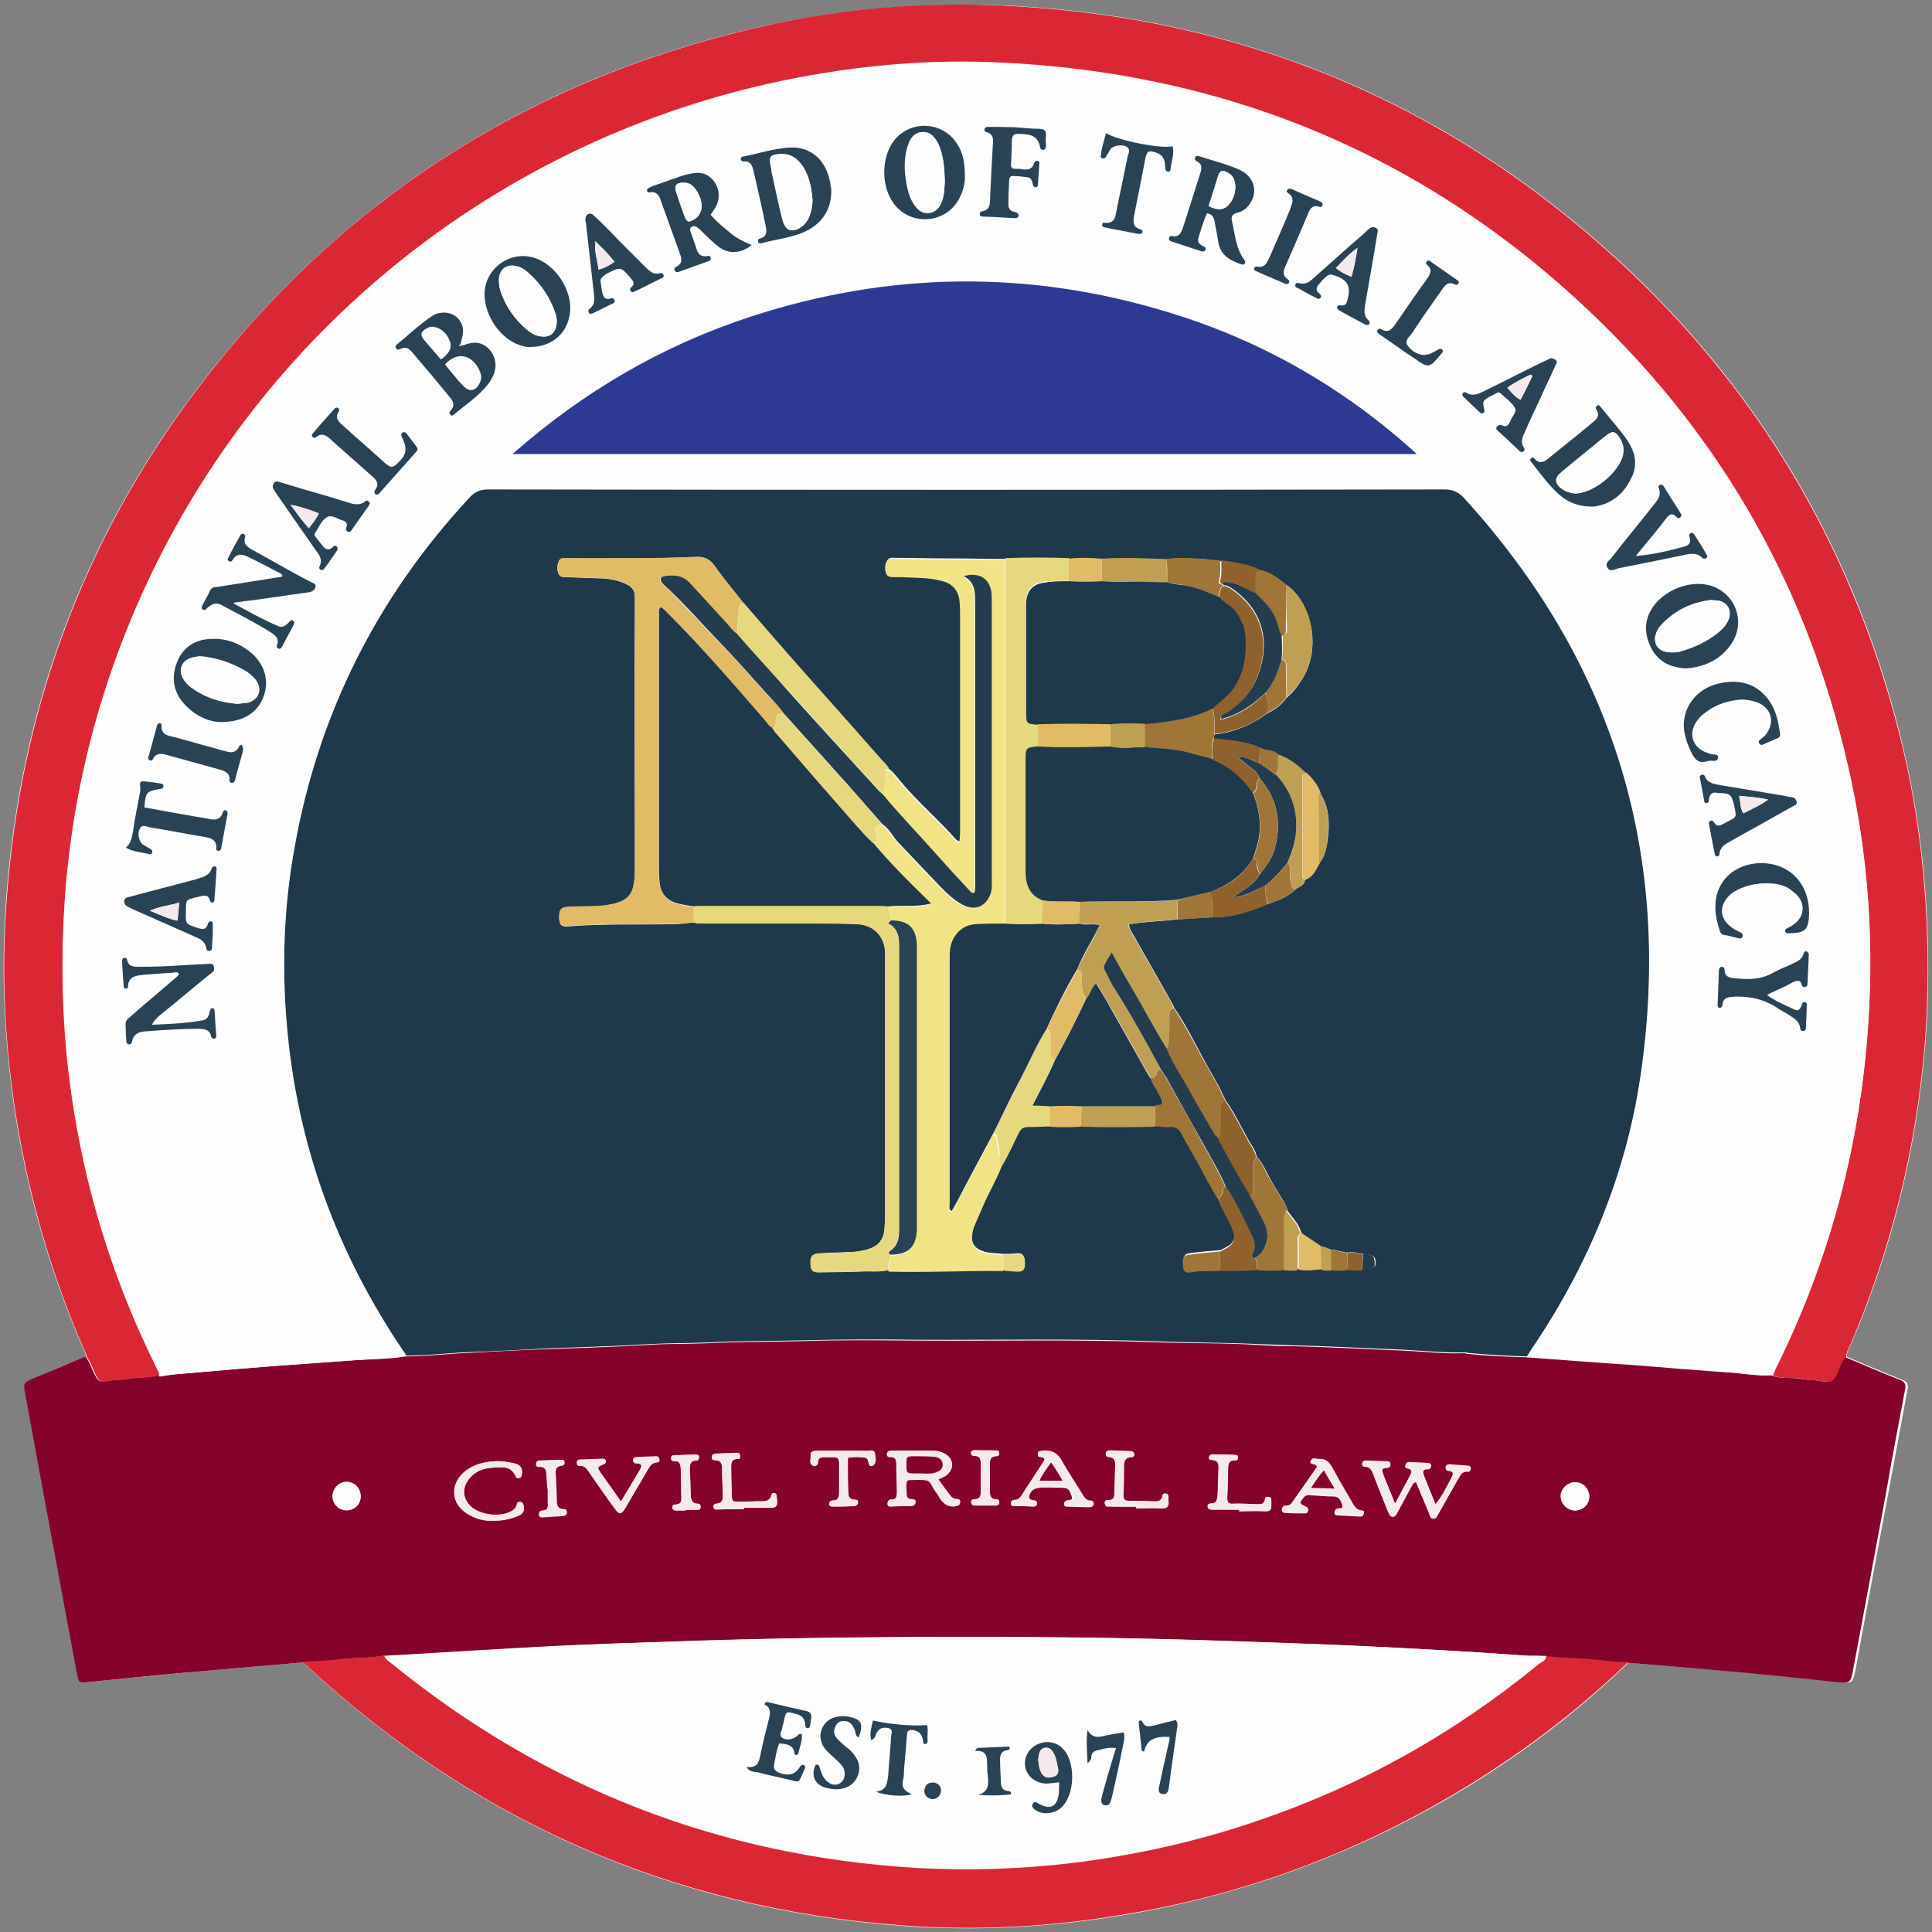 <?xml version="1.0" encoding="UTF-8"?> <!-- Generator: Adobe Illustrator 23.0.4, SVG Export Plug-In . SVG Version: 6.00 Build 0) --> <svg xmlns="http://www.w3.org/2000/svg" xmlns:xlink="http://www.w3.org/1999/xlink" id="Layer_1" x="0px" y="0px" viewBox="0 0 720 720" style="enable-background:new 0 0 720 720;" xml:space="preserve"><rect x="0" y="0" width="720" height="720" fill="#808080" stroke="none"/> <style type="text/css"> .st0{fill:#FFFFFF;} .st1{fill:#85022A;} .st2{fill:#DB2734;} .st3{fill:#1E384C;} .st4{fill:#FDFDFD;} .st5{fill:#FEFDFD;} .st6{fill:#F4E9EC;} .st7{fill:#F2E485;} .st8{fill:#E3BA66;} .st9{fill:#E7D77D;} .st10{fill:#C09F52;} .st11{fill:#90612A;} .st12{fill:#A07536;} .st13{fill:#243D4E;} .st14{fill:#2D3A94;} .st15{fill:#294356;} </style> <g> <g> <path class="st0" d="M31.9,505.5c-6.2,2.5-12.4,5.2-18.6,7.8c-4.6,1.9-4.6,1.9-3.7,6.7c6.4,34.7,12.9,69.3,19.2,104 c0.6,3.2,0.6,3.2,4,2.9c11.1-1.1,22.3-2.2,33.4-3.3c15.7-1.4,31.3-2.7,47.1-4.1c0.2,0.3,0.5,0.6,0.6,1 c62.7,58.2,136.5,90.8,221.9,97.2c27.4,2.1,54.7,0.6,81.8-3.8c37.9-6.2,73.8-18.1,107.7-35.8c29.9-15.6,57.3-35,81.6-58.5 c14.5,1.3,28.9,2.4,43.3,3.7c11.5,1.1,22.7,2.2,34.2,3.5c6.2,0.6,6,0.8,7.3-5.6c4.1-22.6,8.4-45.2,12.6-67.8 c2.2-11.8,4.3-23.5,6.5-35.2c0.5-2.1,0.2-3.2-1.9-4c-7-2.7-13.8-5.7-20.7-8.6c0-1.7,1-3.2,1.6-4.6c15.4-35.8,24.5-73.2,27.7-112 c1.4-17.5,1.4-35,0.3-52.6c-1.4-22.3-4.9-44.2-10.5-65.8c-17.8-68.1-52.5-126.3-104.3-173.8c-63.6-58.4-139-89.9-225.2-94.6 c-33.2-1.7-66,1.1-98.5,8.7C194.2,31,125.3,76.3,72.6,146C30.5,202,7.4,265.3,2.3,335.1c-2.1,27.7-0.6,55.2,3.8,82.6 c4.8,29.3,13,57.4,24.8,84.6C31.5,503.3,32.1,504.4,31.9,505.5z"></path> <path class="st1" d="M113.2,619.5c-15.7,1.4-31.3,2.7-47.1,4.1c-11.1,1-22.3,2.2-33.4,3.3c-3.3,0.3-3.3,0.3-4-2.9 c-6.4-34.7-12.9-69.3-19.2-104c-1-4.8-0.8-4.8,3.7-6.7c6.2-2.5,12.4-5.2,18.6-7.8c1.6,1.9,2.2,4.3,3.3,6.4c1.6,3,1.9,3.3,4.9,2.7 c2.5-0.5,5.1-0.3,7.6-0.8c3.8-0.6,7.6-0.3,11.3-1.3c0.2,0.2,0.5,0.5,0.5,0.5c4.8-1,9.7-1.1,14.6-1.6c19.2-1.7,38.7-3.2,58.1-4.5 c6.2-0.5,12.4-0.5,18.6-1.4c8,0,15.7-1,23.5-1.3c9.7-0.5,19.6-1.1,29.3-1.4c12.7-0.5,25.4-0.8,38-1.6c7.2-0.5,14.5-0.3,21.6-0.6 c11.9-0.6,23.9-0.5,35.8-0.8c14.2-0.5,28.5-0.3,42.8-0.2c29.6,0.2,59.2-0.5,88.9,0.6c12.6,0.5,25.1,0.2,37.7,1 c4.6,0.3,9.4,0.5,14,0.5c13.4,0.3,26.6,1.1,39.9,1.6c7.8,0.3,15.4,1.3,23.2,1c0.3,0,0.8,0,1.1,0.2c7.3,0.8,14.6,1.1,21.9,1.3 c13.8,1,27.7,2.1,41.5,3c11.5,1,23.1,1.9,34.5,2.7c5.2,0.3,10.3,1.4,15.6,1c3.7,1.6,7.8,0.6,11.6,1.4c2.2,0.5,4.8,0.3,7.2,0.8 c3.3,0.6,3.7,0.2,5.2-2.9c1.1-2.1,1.4-4.6,3.3-6.2c6.8,2.9,13.8,5.9,20.7,8.6c2.1,0.8,2.4,1.9,1.9,4c-2.2,11.8-4.5,23.5-6.5,35.2 c-4.1,22.6-8.4,45.2-12.6,67.8c-1.1,6.4-1.1,6.2-7.3,5.6c-11.3-1.3-22.7-2.4-34.2-3.5c-14.5-1.3-28.9-2.5-43.3-3.7 c-2.2-0.2-4.3,0-6.5-0.3c-5.9-0.8-11.8-1-17.7-1.4c-2.1-0.2-4.3-0.2-6.4-0.6c-2.2-0.2-4.6-0.2-6.8-0.3c-19.7-1.4-39.3-2.5-59-3.5 c-16.7-0.8-33.2-1.3-49.9-1.9c-38.8-1.4-77.8-1.7-116.7-1.6c-30.5,0.2-61.1,0.6-91.5,1.7c-15,0.5-30.1,1-45,1.7 c-21.3,1.1-42.6,2.5-63.9,3.7c-5.1,1-10.3,0.6-15.4,1.3C123.1,618.9,118.1,619.5,113.2,619.5z M519.9,560.4 c-1.7-4.3-3.2-7.8-4.5-11.3c-0.6-1.6,0-2.4,1.7-2.2c0.8,0,1.1-0.5,1.1-1.3c0-0.6-0.5-1-1-1c-2.9-0.2-5.6-0.2-8.4-0.3 c-0.6,0-1,0.3-1,1c0,0.5,0.2,1.1,0.8,1.1c2.5,0,2.9,2.1,3.7,3.8c1.1,2.7,2.2,5.4,3.2,8.1c0.6,1.7,1.4,3.5,2.1,5.2 c0.3,0.6,0.5,1.6,1.4,1.6c1.1,0.2,1.4-0.8,1.9-1.6c1.6-3,3.3-6,4.9-9.1c0.5-0.8,0.6-1.9,2.1-2.2c1.6,3.8,3.2,7.6,4.8,11.5 c0.3,1,0.5,2.1,1.7,2.1c1.1,0,1.3-1.1,1.7-1.7c2.4-4.3,4.9-8.6,7.3-12.9c0.8-1.4,1.4-3,3.7-2.9c0.6,0,1-0.3,1-0.8 c0.2-0.8-0.3-1.3-1.1-1.3c-2.2-0.2-4.6-0.3-6.8-0.5c-0.6,0-1.3,0.2-1.3,1c0,0.6,0.3,1.3,1.1,1.3c1.3,0,2.1,0.6,1.4,1.9 c-1.9,3.5-3.5,7.2-6.4,10.7c-1.6-3.8-3-7.3-4.3-10.7c-0.6-1.4-0.5-2.5,1.4-2.5c0.6,0,1.3-0.3,1.3-1.1c0-0.8-0.6-1.1-1.3-1.1 c-2.2-0.2-4.6-0.2-6.8-0.3c-0.6,0-1.3,0-1.4,1c0,0.6,0.2,1.1,0.6,1.1c2.4,0.3,1.7,1.6,1,3C523.6,553.4,522,556.4,519.9,560.4z M349.7,551.3c1.3-0.6,2.1-1,2.7-1.4c3.5-2.2,3.2-6.4-0.5-8.3c-1.3-0.6-2.5-1-4-1c-5.2,0-10.5,0-15.6,0c-0.6,0-1.4,0-1.6,0.8 c-0.2,1,0.3,1.4,1.3,1.4c1.9,0,2.2,1.3,2.2,2.7c0,3.5,0,6.8,0.2,10.3c0,1.6-0.2,3.2-2.4,3c-0.8,0-1.1,0.5-1.1,1.3s0.5,1.1,1.3,1.1 c2.5,0,5.1,0,7.6-0.2c0.6,0,1.3-0.2,1.4-1c0.2-1.1-0.5-1.3-1.4-1.3c-1.3,0-1.9-0.6-1.9-1.9c0-1.7-0.5-3.5,0.3-5.2 c0.2-0.2,0.6-0.3,1-0.3c2.2,0,4.5-0.3,6.5,0.2c1.6,0.3,1.9,2.5,2.9,3.8c0.8,1,1.4,2.1,2.1,3.2c1.4,2.2,3.8,3.2,6.2,2.4 c0.5-0.2,0.8-0.5,1-1.1c0-0.6-0.3-1.1-0.8-1.1c-1.4,0-2.4-0.5-3.2-1.7C352.6,555.3,351.3,553.5,349.7,551.3z M391.1,554.3 L391.1,554.3c1.7,0.2,3.5,0,5.4,0.2c1.9,0,2.4,1.7,2.9,3.2c0.5,1.6-1,1.4-1.9,1.6c-0.8,0.2-1,0.6-1,1.4c0.2,0.6,0.5,0.8,1.1,0.8 c2.9,0,5.6,0.2,8.4,0.2c0.6,0,1.3-0.2,1.3-1c0-0.8-0.3-1.3-1.1-1.3c-1.9,0-2.5-1.3-3.3-2.7c-2.5-4.1-5.4-8.4-7.8-12.7 c-1.6-3-4.1-3.5-7.2-3.2c-0.5,0-1.1,0-1.1,0.8c-0.2,0.6,0,1.4,0.8,1.4c2.4,0.2,1.6,1.3,0.8,2.4c-2.5,3.8-4.9,7.6-7.5,11.5 c-0.6,1.1-1.4,2.2-2.9,2.2c-0.6,0-1.3,0.3-1.3,1.1c0,1.1,0.8,1.1,1.6,1.1c2.2,0,4.3,0,6.5,0.2c0.6,0,1.3,0,1.4-0.8 c0.2-1-0.3-1.4-1.3-1.4c-1,0-1.7-0.3-1.6-1.6c0.3-1.7,1.9-3,3.7-3.2C388.5,554.2,389.8,554.3,391.1,554.3z M490.8,546.7 c-3,4.3-6.2,8.9-9.4,13.5c-0.6,1-1.6,1.1-2.7,1.3c-0.8,0-1.1,0.6-1,1.3c0,0.6,0.5,1,1,1c2.5,0.2,5.1,0.2,7.6,0.2 c0.5,0,1-0.2,1.1-0.8c0.2-0.8-0.2-1.1-1-1.4c-2.4-1.1-2.4-1.3-1-3.2c0.8-1,1.4-1.6,2.9-1.4c2.9,0.2,5.9,0.5,8.7,0.5 c2.2,0,2.7,1.7,3.2,3.2c0.6,1.9-1.1,1.4-2.1,1.7c-0.6,0.2-0.8,0.6-0.8,1.1c0,0.6,0.3,1,1,1c2.9,0.2,5.9,0.3,8.7,0.5 c0.6,0,1-0.3,1.1-0.8c0.2-0.5,0-1.1-0.6-1.1c-2.7-0.3-3.3-2.5-4.5-4.3c-2.2-4-4.6-8-6.8-11.9c-1.1-1.9-2.5-3.2-4.8-3 c-1.1,0-2.5-0.8-3,0.5C487.8,546,490.5,545.1,490.8,546.7z M183.8,566.7c3,0,6-0.5,8.9-1.6c2.4-1,2.9-1.9,2.4-4.3 c-0.2-0.6-0.5-1.1-1.3-1.1c-0.6,0-1,0.3-1.1,0.8c-0.2,1.1-0.8,1.7-1.6,2.4c-4.3,2.9-12.9,1.9-16.2-2.1c-2.1-2.4-2.5-5.4-1.1-8.1 c2.1-3.7,5.4-5.4,9.4-5.7c3.3-0.2,7.3-1.1,9.1,3.3c0.2,0.5,0.8,0.5,1.3,0.5c0.3-0.2,0.6-0.3,0.8-0.8c0.6-2.2-0.3-4-2.5-4.6 c-2.5-0.6-5.2-1-8-0.8c-3.7,0.3-7,1.1-10,3.3c-6.5,4.8-6,12.9,1.1,16.7C177.8,566.2,180.6,566.9,183.8,566.7z M231.4,559.6 c-2.7-3.8-5.2-7.3-7.6-10.8c-1.3-1.9-1.3-2.1,1-3c0.6-0.3,1.1-0.6,1-1.3c-0.2-0.8-0.8-0.8-1.4-0.8c-2.7,0.2-5.4,0.2-8,0.3 c-0.6,0-1.3,0.2-1.4,1c0,0.6,0.2,1.4,1,1.3c2.2-0.2,3,1.6,4,3c3,4.3,6,8.7,9.2,13c1.6,2.2,2.4,2.2,3.8-0.2 c2.7-4.6,5.4-9.2,8.1-13.8c1-1.6,1.6-3.2,3.8-3.3c0.8,0,1.1-0.6,0.8-1.4c-0.2-0.5-0.6-0.8-1.1-0.8c-2.4,0.2-4.8,0.2-7.2,0.3 c-0.6,0-1.3,0.2-1.4,1c-0.2,1,0.6,1.3,1.4,1.3c2.1,0,1.9,1.3,1.1,2.5C236.2,551.6,233.9,555.3,231.4,559.6z M423.4,561.5 c0,0.2,0,0.3,0,0.5c3.2,0,6.4-0.2,9.5,0c2.1,0.2,2.7-0.8,2.5-2.7c0-0.5,0-1,0-1.6s-0.2-1-0.8-1.1c-0.6-0.2-1.3,0-1.4,0.8 c-0.3,1.9-1.4,2.1-3,2.1c-3.2-0.2-6.4-0.2-9.5-0.2c-1.7,0-2.1-0.8-2.1-2.4c0.2-3.5,0.2-7.2,0.2-10.7c0-1.9,0.5-3.2,2.7-3.3 c0.8,0,1.1-0.5,1.1-1.3c-0.2-0.6-0.6-0.8-1.1-0.8c-2.7-0.2-5.2-0.2-8-0.3c-0.6,0-1.3,0.2-1.4,1c-0.2,0.8,0.3,1.3,1,1.3 c2.4,0,2.5,1.7,2.5,3.5c-0.2,3.5-0.2,6.8-0.3,10.3c0,1.4-0.5,2.5-2.2,2.4c-1,0-1.6,0.3-1.4,1.3s1.1,1,1.7,1 C416.8,561.5,420,561.5,423.4,561.5z M314.4,540.6v0.2c-3.5,0-7.2,0-10.7,0c-1.1,0-1.7,0.3-1.6,1.6s-0.8,2.9,0.8,3.8 c0.8,0.5,1.4,0,1.6-1c0.2-1.7,1.3-2.1,2.5-2.1c1.1,0,2.2,0,3.5,0c1.6-0.2,2.2,0.6,2.2,2.2c0,3.5,0,6.8,0,10.3c0,1.9,0,3.7-2.7,3.7 c-0.8,0-1,0.6-1,1.4c0.2,0.8,0.8,0.8,1.4,0.8c2.4,0,4.8,0,7.3-0.2c0.6,0,1.6,0.2,1.7-1c0.2-1-0.6-1.3-1.4-1.3 c-1.6,0-2.2-1-2.2-2.4c0-4,0-8-0.2-11.8c0-0.6,0-1.6,0.6-1.6c2.1-0.2,4.1-0.2,6,0c1.3,0.2,1.3,1.4,1.6,2.4c0.3,1,1.4,1,1.7,0.3 c0.8-1.3,0.3-2.7,0.2-4.1c-0.2-1.4-1.6-1-2.5-1C320.6,540.6,317.6,540.6,314.4,540.6z M461.9,562.6c0,0.2,0,0.5,0,0.6 c3.2,0,6.4-0.2,9.5,0c1.9,0.2,2.5-0.6,2.4-2.4c0-0.5,0-1,0-1.6c0-0.5,0-1.1-0.6-1.3c-0.6-0.2-1.4-0.2-1.4,0.6 c-0.3,2.2-1.7,2.1-3.3,2.1c-2.9-0.2-5.9-0.3-8.7-0.2c-2.2,0.2-2.5-0.8-2.4-2.7c0.2-3.3,0.2-6.7,0.3-9.9c0-1.9,0-3.7,2.7-3.5 c0.8,0,1-0.6,1-1.3c0-0.6-0.5-0.8-1-0.8c-2.9-0.2-5.6-0.2-8.4-0.2c-0.5,0-1,0.3-1.1,1c-0.2,0.6,0.3,1.1,0.8,1.1 c2.9,0,2.7,1.9,2.7,4c-0.2,3.2-0.2,6.4-0.3,9.5c0,1.4-0.5,2.9-2.4,2.7c-0.6,0-1.3,0.2-1.3,1c0,1.1,0.6,1.3,1.6,1.3 C455,562.6,458.5,562.6,461.9,562.6z M277.2,562.4c0-0.2,0-0.3,0-0.5c3.5,0,6.8,0,10.3,0c1.4,0,2.2-0.5,2.1-2.1 c0-0.8,0-1.6-0.2-2.2c0-0.5-0.2-1-0.8-1c-0.3,0-1,0.2-1,0.3c-0.6,3.3-3.2,2.5-5.4,2.7c-2.2,0-4.6,0.2-6.8,0.2 c-2.7,0-2.7,0-2.7-2.7c-0.2-3-0.2-6-0.2-9.1c0-2.1-0.5-4.3,2.7-4.3c0.6,0,0.8-0.6,0.6-1.1c0-0.5-0.5-1-1-1c-2.9,0-5.6,0.2-8.4,0.3 c-0.5,0-1,0.3-1.1,1c-0.2,0.8,0.3,1.3,1.1,1.3c2.4,0,2.7,1.4,2.7,3.3c0,3.2,0.2,6.4,0.3,9.5c0,1.7,0,3.3-2.4,3.5 c-0.6,0-1.3,0.5-1.1,1.3c0.2,0.8,0.8,0.8,1.4,0.8C270.5,562.4,273.9,562.4,277.2,562.4z M204,554.8c0.2,0,0.2,0,0.3,0 c0,1.6,0,3.3,0,4.9s0,3.2-2.2,3.2c-0.8,0-1.1,0.5-1.1,1.3c0,0.8,0.6,1,1.3,1c2.7-0.2,5.2-0.3,8-0.5c0.5,0,1-0.3,1-1 c0-0.8-0.3-1.3-1.1-1.3c-2.4,0-2.7-1.4-2.7-3.3c0-2.9-0.2-5.6-0.3-8.4c-0.2-2.2-0.6-4.5,2.7-4.8c0.5,0,0.6-0.8,0.5-1.3 c-0.2-0.3-0.5-0.6-0.8-0.6c-2.9,0-5.9,0.2-8.7,0.3c-0.5,0-1,0.3-1,1c0,0.5,0.2,1.1,0.8,1.1c3.5-0.3,3,2.2,3.2,4.3 C203.9,552.2,204,553.5,204,554.8z M367.1,540.5c-1.3,0-2.5,0-3.8,0c-0.6,0-1.3,0.2-1.4,1c0,0.8,0.5,1.1,1.3,1.1 c2.1,0,2.4,1.3,2.4,3c0,3.3,0,6.5,0,9.9c0,1.7-0.2,3.3-2.5,3.3c-0.6,0-1.3,0.5-1.1,1.3c0.2,0.8,0.6,1,1.4,1c2.5,0,5.1,0,7.6,0 c0.6,0,1.3-0.2,1.4-1s-0.3-1.3-1-1.3c-2.4,0-2.5-1.6-2.5-3.3c0-3,0-6,0-9.1c0-1.7-0.2-3.7,2.5-3.7c0.8,0,1-0.6,1-1.3 c-0.2-0.8-0.8-0.8-1.4-0.8C369.6,540.5,368.3,540.5,367.1,540.5z M255.4,562.9v-0.2c1.6,0,3,0,4.6,0c0.5,0,1-0.3,1.1-1 c0-0.6-0.2-1.3-1-1.3c-2.4,0-2.5-1.6-2.7-3.3c-0.2-3.2-0.2-6.4-0.3-9.5c0-1.7,0-3.3,2.4-3.3c0.8,0,1-0.6,1-1.4 c0-0.6-0.6-0.8-1.1-0.8c-2.7,0-5.4,0.2-8,0.2c-0.8,0-1.3,0.3-1.3,1.1s0.5,1.1,1.1,1.1c2.2-0.2,2.5,1.4,2.5,3c0.2,3,0.2,6,0.2,9.2 c0,1.9,0.6,4.1-2.5,4c-0.6,0-0.8,0.6-0.8,1.1c0,0.8,0.5,1.1,1.3,1.1C253.2,562.9,254.3,562.9,255.4,562.9z M134.4,557.7 c0-3-2.4-5.4-5.2-5.4s-5.2,2.5-5.2,5.4s2.2,5.1,5.1,5.2C132,562.9,134.4,560.7,134.4,557.7z M587.2,562.9c3-0.2,5.2-2.5,5.1-5.4 c-0.2-2.9-2.5-5.2-5.4-5.1s-5.2,2.7-5.2,5.4C581.8,560.5,584.3,562.9,587.2,562.9z"></path> <path class="st2" d="M59.3,512.6c-3.7,1-7.6,0.6-11.3,1.3c-2.5,0.5-5.1,0.3-7.6,0.8c-3.2,0.6-3.3,0.3-4.9-2.7 c-1.1-2.1-1.7-4.5-3.3-6.4c0-1.3-0.6-2.2-1.1-3.2c-11.8-27.2-20-55.4-24.8-84.6c-4.5-27.4-5.9-54.9-3.8-82.6 c5.1-69.8,28.2-133.1,70.1-189C125,76.5,194,31.3,279.1,11c32.4-7.8,65.2-10.7,98.5-8.7C463.9,7,539.2,38.5,602.8,96.9 c51.9,47.6,86.5,105.8,104.3,173.8c5.7,21.6,9.1,43.6,10.5,65.8c1.1,17.5,1.1,35.2-0.3,52.6c-3.2,38.8-12.4,76.2-27.7,112 c-0.6,1.4-1.6,2.9-1.6,4.6c-1.9,1.7-2.2,4.1-3.3,6.2c-1.7,3-1.9,3.3-5.2,2.9c-2.4-0.5-4.8-0.3-7.2-0.8c-3.8-1-7.8,0.2-11.6-1.4 c0.5-1.1,0.8-2.1,1.4-3.2c21.6-43.6,32.9-89.9,34.7-138.4c1-26.9-1.3-53.4-6.8-79.7c-14-65.5-44.4-122.5-91.9-169.6 C535.2,59.6,459.2,27,370.7,23.5c-28.5-1.1-56.6,1.7-84.5,8C185.7,53.9,101,121.2,56.6,213.6C38,252.3,27,293.1,24.1,335.9 c-1.7,26.2-0.8,52.3,3.5,78.4c5.4,33.4,15.7,65.2,30.7,95.4C58.7,510.6,59.4,511.5,59.3,512.6z"></path> <path class="st2" d="M576.2,617.1c2.1,0.5,4.3,0.5,6.4,0.6c5.9,0.3,11.8,0.6,17.7,1.4c2.1,0.3,4.3,0.2,6.5,0.3 c-24.3,23.4-51.7,42.8-81.6,58.5c-33.9,17.8-69.8,29.7-107.7,35.8c-27,4.5-54.4,5.9-81.8,3.8c-85.3-6.4-159.2-39-221.9-97.2 c-0.3-0.3-0.5-0.6-0.6-1c4.9-0.2,9.9-0.6,14.6-1.1c5.1-0.5,10.3-0.3,15.4-1.3c0.5,1.6,1.9,2.4,3.2,3.2 c56.8,46,121.7,71.4,194.5,75.7c19.9,1.3,39.6,0.5,59.3-1.9c23.2-2.9,46-8,68.2-15.6c38.5-13.2,73.5-32.8,105-58.5 C574.6,619.4,576.2,618.9,576.2,617.1z"></path> <path class="st3" d="M569.1,505.5c-7.3-0.2-14.6-0.6-21.9-1.3c-0.3,0-0.8-0.2-1.1-0.2c-7.8,0.2-15.4-0.6-23.2-1 c-13.4-0.5-26.6-1.3-39.9-1.6c-4.6-0.2-9.4-0.3-14-0.5c-12.6-0.6-25.1-0.5-37.7-1c-29.6-1.1-59.2-0.5-88.9-0.6 c-14.3-0.2-28.5-0.2-42.8,0.2c-11.9,0.3-23.9,0.2-35.8,0.8c-7.3,0.3-14.5,0.2-21.6,0.6c-12.7,0.8-25.3,1.1-38,1.6 c-9.7,0.5-19.6,1.1-29.3,1.4c-7.8,0.3-15.6,1.3-23.5,1.3c-0.3-0.5-0.5-1-0.8-1.3c-25.1-36.9-39.9-77.5-43.7-122 c-1.9-22.1-1.1-44.2,2.9-66.2c8.9-49.9,30.9-93.4,65.2-130.4c2.1-2.2,4.1-3.2,7.2-3.2c118.8,0,237.6,0,356.4,0 c3,0,5.1,0.8,7.2,3.2c56,61.6,77.8,133.8,65.7,215.8c-5.4,36.1-18.9,69.2-39.3,99.6C570.8,502.5,570,504,569.1,505.5z M507.8,467.3c-1.9-0.2-3.7-1-5.7-0.5c-2.1-0.2-4-1.1-6-1c-1.3-0.6-2.5-1.1-3.8-1.3c-2.4-1.6-4.9-3.2-7.3-4.9 c-0.8-3.5-3.5-5.9-5.4-8.7c0.2-1-0.5-1.6-0.8-2.4c-1.7-3-3.7-6-5.4-9.1c-1.6-2.9-2.7-5.9-5.1-8.4c-0.3-2.5-2.2-4.5-3.3-6.7 c-2.7-4.8-5.1-9.9-8.3-14.3c-2.4-5.6-5.7-10.7-8.6-16.1c-3.3-6.2-6.5-12.6-10.5-18.3c-0.3-0.6-0.5-1.3-0.8-1.7 c-4.6-8.3-9.4-16.5-14-24.8c-0.8-1.4-1.9-2.7-2.1-4.6c6-1.1,12.1-1.1,18.1-1.9c4.3-0.3,8.7-0.5,13-0.8c7.3,0.2,14-2.2,20.7-4.9 c3.7-1.3,7.2-2.5,10-5.2c1.3-1.4,3.7-1.4,3.8-3.8c2.9-1,4.1-3.5,5.2-6c2.2-2.5,2.9-5.9,3.3-9.1c0.8-5.9,0.6-11.8-2.7-17 c-1.1-3-3-5.6-5.4-7.6c-3-3-6.4-5.6-10.5-7c-1.7-2.1-4.8-1.1-6.8-2.5c-5.4-2.4-11.3-2.7-17-3.3c0-0.6,0-1.1,0.2-1.7 c7.5-0.8,14-3.7,19.9-8c2.9-1.3,5.2-3.2,7-5.7c2.4-1.9,4.1-4.3,5.7-6.8c7.8-12.2,3-29.3-5.9-35c-3-2.4-5.9-4.9-9.9-5.6 c-4.6-2.4-9.7-2.9-14.6-3.5c-2.9-0.3-5.7-0.8-8.6-0.8c-3.8-0.2-7.5-0.5-11.3,0.2c-8.1-0.3-16.2-0.5-24.3-0.2 c-4.1-0.2-8.1-0.3-12.2,0c-8-0.3-15.7-0.3-23.7,0c-7.3,0-14.5-0.2-21.8-0.2c-6.4,0-12.7-0.2-19.1-0.2c-1,0-2.1-0.3-2.9,0.6 c-1,1.4-0.8,3.2-0.5,4.8c0.5,1.6,1.7,1.6,3.2,1.4c1,0,2.1,0,3,0c4.8,0.3,9.7,0.2,14.5,1.4c4.1,1,6.4,3.7,6.7,7.8 c0.2,1.9,0.2,3.8,0.2,5.7c0,26.7,0,53.4,0,80.2c0,1.3-0.2,2.4-0.2,3.7c-1.3,0-1.7-1-2.2-1.4c-6.8-7.6-14.8-14.3-21.2-22.4 c-1-1.1-1.9-2.4-3.2-3.2c-0.8-1.4-2.1-2.5-3.2-3.8c-11.1-12.6-22.3-25-33.2-37.5c-6-6.8-11.9-13.7-17.8-20.5 c-3.7-4.6-7.3-9.1-10.7-13.8c-1.9-2.7-4.1-3.5-7.2-3.3c-15.1,0.6-30.2,0.5-45.3,0.5c-1.1,0-2.2,0-3.5,0c-0.8,0-1.6,0-1.9,0.8 c-0.8,1.6-1,3.2-0.3,4.8c0.6,1.6,1.9,1.3,3.2,1.4c4.6,0.2,9.1,0.3,13.7,0.5c2.9,0.2,5.7,0.8,8.4,2.1c2.2,1,3.2,2.4,3.2,4.9 c-0.2,34.2,0,68.4,0,102.6c0,1.7-0.2,3.5-0.6,5.2c-0.6,3-2.5,4.9-5.4,5.9c-2.5,0.8-5.2,1.3-7.8,1.4c-3.7,0.2-7.3,0.2-11.1,0.3 c-2.5,0.2-3.2,0.8-3.3,3.2c-0.2,3.8,1.1,4.3,3.8,4c13.2-1,26.4-0.5,39.6-0.8c2.2,0,4.6-0.5,6.8-0.6c1.4,0.5,2.7,0.3,4.1,0.3 c13.4,0,26.7,0,40.1,0c5.7,0,11.5,0,17.2,0.3c5.6,0.3,9.4,4.3,9.9,9.9c0,1,0,1.7,0,2.7c0,32.1,0,64.4,0,96.5 c0,1.7-0.2,3.5-0.3,5.2c-0.5,3.2-2.1,5.4-5.2,6.5c-2.5,1-5.1,1.4-7.8,1.4c-3.8,0.2-7.6,0.2-11.5,0.5c-2.4,0.2-3,1.3-3,3.8 s0.6,3.2,3.2,3.2c5.2,0,10.5-0.2,15.6-0.3c3.3-0.2,6.8,0.3,10.2-0.5c14.3,0.5,28.5-0.3,42.8-0.2c1.4,0.2,3,0.3,4.5,0.5 c2.7,0.2,3.5-0.5,3.5-3c0-2.9-1-3.8-3.2-3.5c-1.6,0.2-3.2,0.2-4.9,0.2c-2.2-0.3-4.6-0.2-6.8-0.8c-3.7-1.1-5.1-2.9-4.8-6.7 c0.2-1.1,0.3-2.2,0.8-3.3c1.1-2.7,2.2-5.4,3.5-8.1c2.1-4.8,4.8-9.2,6.7-14.2c2.5-4,4.3-8.3,6.4-12.4c0.8-1.6,1.6-2.2,3.5-2.2 c2.7,0.2,5.6,0,8.3-0.2c3.8,0.3,7.6,0.2,11.5,0c9.2,0.3,18.3,0.2,27.5,0c2.1,0,4,0.2,6,0.2c1.9-0.2,3,0.6,3.8,2.4 c1.4,2.9,3.2,5.7,4.8,8.6c3,5.2,5.6,10.8,8.9,15.9c1.4,4.1,3.8,7.6,5.6,11.6c1.1,2.5,0.5,4.8-1.7,6.2c-1,0.6-2.1,1.1-3,1.6 c-3.8,0.3-7.5,0.6-11.3,1.1c-2.2,0.3-2.7,1.3-2.5,4.1c0.2,2.1,0.8,2.9,2.9,2.5c3.7-0.6,7.3-0.2,11-0.6c4.6,0.2,9.2,0.2,13.8-0.2 c3.3,0.2,6.7,0.3,10,0c1.7,0.2,3.5,0.3,5.4,0c2.9,0.3,5.7,0.2,8.4-0.2c1.1,0.5,2.4,0.3,3.7,0.2c2.1,0.3,4.1,0.2,6.2,0 c1.9,0,3.7,0.2,5.6,0.2c4.5-0.2,4.9-0.5,4.5-3.8C511.8,467.8,511.5,467.6,507.8,467.3z"></path> <path class="st4" d="M569.1,505.5c1-1.4,1.9-3,2.9-4.5c20.2-30.4,33.9-63.5,39.3-99.6c12.2-82.2-9.7-154.3-65.7-215.8 c-2.1-2.2-4.1-3.2-7.2-3.2c-118.8,0.2-237.6,0.2-356.4,0c-3,0-5.1,0.8-7.2,3.2c-34.5,37.1-56.5,80.6-65.2,130.4 c-4,21.9-4.8,43.9-2.9,66.2c4,44.5,18.6,85.1,43.7,122c0.3,0.5,0.5,1,0.8,1.3c-6.2,1-12.4,1-18.6,1.4c-19.4,1.4-38.7,2.7-58.1,4.5 c-4.9,0.5-9.9,0.6-14.6,1.6c-0.2,0-0.3-0.3-0.5-0.5c0.2-1.1-0.6-1.9-1-2.9c-15.1-30.2-25.3-62-30.7-95.4 c-4.3-25.9-5.2-52.2-3.5-78.4c3-42.9,13.8-83.7,32.4-122.3C101.3,121,186.1,53.8,286.3,31.2c27.8-6.2,56-9.2,84.5-8 C459,26.9,535,59.3,598,121.5c47.7,47.1,78.1,104,91.9,169.6c5.6,26.2,7.8,52.8,6.8,79.7c-1.7,48.5-13,94.8-34.7,138.4 c-0.5,1-1,2.1-1.4,3.2c-5.2,0.5-10.3-0.6-15.6-1c-11.6-0.8-23.1-1.9-34.5-2.7C596.6,507.5,582.9,506.6,569.1,505.5z M171.6,128.4 L171.6,128.4c0.3-1.1,0.8-2.4,1-3.7c0.5-4.9-3.5-8.6-8.3-7.8c-1.3,0.2-2.4,0.8-3.5,1.4c-4.5,3-8.4,6.8-12.7,10.3 c-0.3,0.3-0.8,0.6-0.5,1.3c0.3,0.6,1,0.8,1.6,0.5c1.9-1.3,3.3-0.3,4.6,1.3c4.6,5.6,9.2,11.1,14,16.7c1.3,1.4,1.9,3,0.3,4.8 c-0.5,0.5-0.8,1-0.2,1.6c0.6,0.6,1.1,0.2,1.6-0.2c3.8-3.2,7.8-6,11.3-9.7c1.9-1.9,3.2-4.1,3.8-6.8c1.1-4.8-3.2-11.8-10-9.7 C173.5,128.4,172.5,129.2,171.6,128.4z M528,169.2c-27-24.7-57.9-42.2-92.7-52.8c-52-15.9-104-15.3-155.7,1.6 c-32.9,10.8-62.2,27.8-88.8,51.2C303.9,169.2,415.9,169.2,528,169.2z M264.8,80c0.5-0.6,1-1.3,1.4-1.9c2.2-3.3,2.2-7.2,0-10.3 c-2.2-3-5.2-3.8-8.7-3c-1.1,0.3-2.2,0.5-3.3,0.8c-3.7,1.3-7.2,2.5-10.8,3.8c-0.6,0.2-1.3,0.5-1.7,0.8c-0.3,0.2-0.6,0.6-0.6,0.8 c0,0.5,0.5,1,1,0.8c2.4-0.5,3.5,1,4.1,2.9c2.4,6.7,4.8,13.4,7.2,20c0.6,1.9,1,3.7-1.4,4.8c-0.5,0.2-1,0.6-0.6,1.3 c0.3,0.8,1,0.8,1.6,0.6c3.7-1.3,7.3-2.7,11.1-4c0.5-0.2,1-0.5,0.8-1.1c0-0.6-0.5-1-1.1-0.8c-2.9,0.6-3.7-1.4-4.5-3.5 c-0.5-1.6-1.1-3.2-1.6-4.6c-0.3-1-1.1-1.9,0-2.7c1.1-0.8,2.2,0.2,3,0.8c0.6,0.6,1.3,1.3,1.9,1.9c1.7,1.6,3.5,3.3,5.4,4.8 c3.5,2.7,8.3,2.4,12.1-0.8c-3.2-1.1-5.9-2.7-8.3-4.8C269.4,84.5,266.9,82.5,264.8,80z M449.8,79.5c2.1,0.3,2.4,1.7,2.7,3.3 c0.5,2.7,1,5.2,1.4,8c0.8,4.9,4.5,6.8,8.6,8.3c0.6,0.2,1,0.2,1.3-0.3c0.3-0.5,0.2-1-0.2-1.4c-2.9-4.3-3.3-9.2-4.5-14 c-0.5-1.9-0.2-3,1.9-3.5c2.1-0.5,3.7-1.7,4.8-3.5c3-4.6,1.4-10-3.7-12.4c-4.9-2.4-10.3-3.5-15.4-5.2c-0.5-0.2-1-0.2-1.3,0.3 c-0.5,0.8,0,1.3,0.5,1.6c2.1,1.1,1.9,2.7,1.3,4.5c-2.2,6.7-4.3,13.5-6.5,20.4c-0.6,1.9-1.4,3.7-4,3c-0.6-0.2-1,0.2-1.1,0.6 c-0.2,0.6,0.2,1,0.6,1.3c3.8,1.3,7.8,2.5,11.6,3.8c0.5,0.2,1,0,1.3-0.5c0.3-0.6,0-1-0.5-1.3c-1.3-0.8-2.5-1.6-2.1-3.2 C447.5,85.7,448.3,82.5,449.8,79.5z M593.6,188.8c5.6-0.5,11-3.7,14.5-9.9c3.3-5.9,1.4-11.3-2.2-16.2c-2.1-2.9-4.5-5.6-6.7-8.3 c-0.8-1-1.6-1.9-2.4-2.9c-0.2-0.2-0.8-0.3-1-0.3c-0.5,0.2-0.8,0.6-0.5,1.3c1.7,2.5,0,4-1.7,5.4c-5.2,4.3-10.5,8.4-15.6,12.7 c-1.7,1.4-3.5,2.7-5.6,0.5c-0.3-0.3-0.8-0.5-1.3-0.2c-0.6,0.6-0.3,1.1,0.2,1.6c3.3,3.8,6,8.1,9.9,11.6 C583.9,186.9,587.5,188.8,593.6,188.8z M309.8,71.7c0-1.1,0-1.9-0.2-2.5c-1.1-9.4-7.3-15.1-15.7-14.5c-5.7,0.5-11.1,2.2-16.7,3.3 c-0.6,0.2-1.3,0.3-1.1,1.1c0.2,0.5,0.5,1,1.1,0.8c2.4-0.3,3.2,1.3,3.5,3c1.6,7,3.2,13.8,4.6,20.8c0.5,2.1,0.8,4.1-2.1,4.9 c-0.6,0.2-1,0.8-0.6,1.4c0.3,0.5,0.8,0.5,1.3,0.3c5.2-1.4,10.8-1.9,15.7-4.1C306.1,83.7,309.6,78.7,309.8,71.7z M628.4,249.1 c6.4-0.5,12.1-2.7,16.4-8.1c6.4-8.1,2.5-19.7-7.3-22.6c-7-2.1-16.1,1.1-20.7,7.2c-3.7,4.8-4.3,10-1.6,15.4 C617.7,246.2,622.2,248.8,628.4,249.1z M197.8,129.3c7,0,12.7-4.5,14.3-11.1c2.1-8.1-4-18.8-12.1-21.9c-8.9-3.3-18.8,3-19.4,12.4 c-0.5,7.6,4.5,16.1,11.5,19.2C194,128.8,196.1,129.5,197.8,129.3z M82.4,269.1c8.3,0,13.2-3.2,15.6-8.9c2.4-5.9,1-11.9-3.8-16.4 c-4.1-3.8-9.2-5.9-15-5.7c-6,0.2-10.8,2.9-13.2,8.6c-2.4,5.9-1.4,11.3,2.9,15.9C73,266.9,78.1,269,82.4,269.1z M359.6,66.2 c0-5.7-0.8-9.2-2.5-12.2c-5.4-9.2-18.6-9.5-24.5-0.5c-4.1,6.2-3.8,15.9,0.5,22.1c6,8.6,19.1,8.1,24.3-1.1 C359.1,71.4,359.6,68.1,359.6,66.2z M56.7,381.9c0.3-1.6,1.3-1.9,2.1-2.5c6-4.9,11.9-9.9,18-14.8c0.8-0.6,1.6-1.3,2.4-1.9 c0.6-0.6,0.6-1.3,0.5-2.1c-0.3-1-1.1-1-1.9-1c-3.2,0.2-6.4,0.3-9.5,0.5c-5.4,0.3-11,0.6-16.4,0.6c-1.9,0-3.8-0.2-4.5-2.5 c-0.2-0.5-0.5-1-1.1-0.8c-0.6,0.2-0.8,0.6-0.8,1.1c0.2,3.2,0.5,6.4,0.6,9.5c0,0.5,0.3,0.8,0.6,0.8c0.6,0.2,1-0.2,1-0.8 c0.2-3.7,2.9-4.1,5.6-4.3c3.7-0.3,7.3-0.6,11-0.8c0.8,0,1.7-0.6,2.4,0.5c-0.5,1.1-1.6,1.6-2.4,2.4c-5.1,4.5-10.2,8.7-15.4,13.2 c-1,0.8-2.2,1.4-2.1,3c0.2,2.2,0.2,4.3,0.3,6.5c0,0.5,0.2,1.1,0.8,1.1c0.8,0.2,1.1-0.2,1.3-1c0.5-2.5,2.1-3.7,4.5-3.8 c6.7-0.5,13.4-1.1,20.2-1c2.1,0,4.1,0.2,4.8,2.9c0.2,0.5,0.6,0.8,1.1,0.8c0.8-0.2,0.8-0.8,0.8-1.4c-0.2-2.9-0.3-5.9-0.6-8.7 c0-0.6-0.2-1.3-1-1.3c-0.6,0-0.8,0.6-0.8,1.1c-0.3,1.7-0.8,3.2-2.9,3.5C69.3,381.4,63.1,381.6,56.7,381.9z M87.1,224.9 c0.2-0.3,0.2-0.5,0.3-0.8c2.5-0.3,5.1-0.6,7.5-1c6.8-1,13.5-1.9,20.4-2.9c1.3-0.2,2.2-0.8,2.4-2.1c0.2-1.1-1-1.3-1.7-1.7 c-1.1-0.6-2.2-1.1-3.3-1.7c-6-3.3-12.1-6.7-18-10c-2.1-1.1-4.1-2.4-3.2-5.2c0.2-0.5,0-1-0.8-1.1c-0.5,0-0.6,0.2-1,0.5 c-1.4,2.9-3,5.6-4.5,8.4c-0.2,0.5-0.3,1,0.2,1.3c0.5,0.3,1.1,0.2,1.3-0.3c1.7-2.9,4-2.1,6.4-1c3.5,1.7,7,3.5,10.5,5.4 c0.6,0.3,1.7,0.5,1.7,1.7c-8,1.3-16.1,2.5-24,3.8c-1.1,0.2-2.2,0.2-2.9,1.4c-1,1.9-2.1,3.8-3,5.7c-0.2,0.5-0.5,1,0.2,1.3 c0.5,0.3,1,0.2,1.4-0.2c1.6-1.7,3.5-2.4,5.9-1.3c6.2,3.3,12.4,6.4,18.3,10.2c1.7,1.1,3.2,2.4,2.1,4.6c-0.2,0.5-0.2,1,0.5,1.3 c0.6,0.3,1.1-0.2,1.3-0.5c1.4-2.7,2.9-5.4,4.3-8.1c0.3-0.6,0.6-1.1,0-1.7c-1-0.8-1.3,0.2-1.7,0.6c-1.1,1.3-2.1,2.1-4,1.3 C97.9,230.9,92.5,227.8,87.1,224.9z M223.9,105.5c-0.6-2.1,1-2.4,2.1-3c5.7-3,5.7-3,9.4,1.3c1,1.1,1.7,2.2,0.2,3.5 c-0.5,0.3-0.5,0.8-0.2,1.3c0.5,0.6,1.1,0.5,1.6,0.2c3.3-1.6,6.5-3.3,9.9-4.9c0.5-0.3,0.8-0.6,0.8-1.1c-0.2-0.5-0.6-1-1.1-0.8 c-2.7,0.8-4.3-1-5.9-2.5c-3.3-3.2-6.5-6.4-9.7-9.7c-3.2-3.2-6.2-6.4-9.4-9.4c-1.1-1.1-2.7-0.6-3,1c-0.2,0.8,0.2,1.4,0.2,2.2 c1,8.6,1.9,17.2,2.9,25.8c0.3,2.2,0.3,4.3-1.6,5.9c-0.5,0.3-0.6,0.8-0.3,1.3c0.5,0.6,1,0.6,1.6,0.3c2.4-1.1,4.8-2.4,7.2-3.5 c0.6-0.3,1.1-0.6,0.8-1.4c-0.3-0.6-1-0.8-1.6-0.5c-1.9,0.6-2.5-0.5-2.9-2.1C224.2,108,224.1,106.7,223.9,105.5z M560,158.6 c-0.8-0.5-1.4-0.6-1.9,0.3c-0.3,0.8,0.3,1.1,0.8,1.6c2.5,2.5,5.1,4.9,7.8,7.3c0.3,0.3,0.8,0.6,1.4,0.2c0.5-0.3,0.6-0.8,0.3-1.3 c-1.6-2.2-0.5-4.5,0.5-6.5c1.9-4.1,3.8-8.3,5.7-12.4c1.7-4,3.7-7.8,5.4-11.8c0.3-0.6,1-1.4,0.2-2.1c-0.6-0.5-1.4-1.1-2.4-0.5 c-1,0.5-1.9,0.8-2.7,1.3c-7.2,3.5-14.3,7.2-21.5,10.7c-2.2,1.1-4.3,2.2-6.8,0.6c-0.5-0.3-1-0.2-1.3,0.3c-0.5,0.5-0.2,1,0.3,1.3 c2.1,1.9,4,3.8,6,5.7c0.3,0.3,1,0.6,1.4,0.3c0.5-0.3,0.5-0.8,0.3-1.4c-0.8-3-0.8-3,1.9-4.6c1-0.5,1.7-1,2.7-1.4 c0.5-0.3,1-0.5,1.4,0c1.9,1.7,4.1,3.2,5.4,5.4c1,1.6-1.3,3.3-1.7,5.1c0,0.2-0.2,0.5-0.3,0.6C561.9,158.6,561.3,159.2,560,158.6z M137.9,187.5c-0.3-0.6-1-1.3-1.6-0.6c-2.4,2.1-4.8,1.1-7.2,0.5c-5.7-1.7-11.5-3.3-17.2-5.1c-2.7-0.8-5.4-1.6-8-2.4 c-0.8-0.2-1.4-0.5-1.9,0.5c-0.3,0.6-0.6,1.4-0.2,2.1c0.5,0.8,1,1.4,1.4,2.2c4.8,6.8,9.5,13.5,14.2,20.4c1.3,1.9,2.9,3.7,1.6,6.2 c-0.2,0.5-0.2,1,0.3,1.3c0.6,0.5,1.1,0,1.6-0.6c1.6-2.2,3-4.3,4.6-6.5c0.3-0.5,0.6-1.1-0.2-1.6c-0.5-0.3-1-0.2-1.3,0.2 c-1.6,1.7-2.9,1-4-0.6c-0.8-1-1.6-2.1-2.4-3c-0.5-0.5-0.6-1.3-0.2-1.7c1.6-2.1,2.4-4.8,4.6-5.9c1.6-0.8,3.7,0.8,5.4,1.3 c1.4,0.3,2.4,1.1,1.6,2.7c-0.3,0.8,0,1.3,0.6,1.6c0.6,0.2,1-0.3,1.3-0.6c2.1-3,4.3-6,6.4-9.1C137.5,188.2,137.7,187.8,137.9,187.5 z M378.2,47.4C378.2,47.6,378.2,47.6,378.2,47.4c-3.3,0-6.7-0.3-9.9-0.5c-0.5,0-1,0.2-1.1,0.8c-0.2,0.6,0.2,1.1,0.6,1.1 c2.9,0.5,2.7,2.7,2.5,4.8c-0.3,6.5-0.6,12.9-1,19.4c-0.2,2.4,0.2,5.1-3.3,5.4c-0.5,0-0.6,0.6-0.5,1.3c0.2,0.5,0.5,0.6,0.8,0.6 c4.1,0.3,8.1,0.5,12.2,0.6c0.6,0,1.4,0,1.4-1c0-0.8-0.5-1.1-1.3-1.3c-1.6-0.2-2.5-1-2.5-2.7c0-3,0.2-6,0.3-9.1 c0-0.8,0.3-1.6,1.3-1.6c1.9,0,3.8,0.2,5.7,0.5c1.4,0.3,1.6,1.7,1.9,3c0.2,0.5,0.5,0.6,0.8,0.6c0.6,0,1-0.3,1-0.8 c0.2-2.5,0.3-5.1,0.5-7.6c0-0.6,0-1.3-0.8-1.4c-0.5,0-1,0.3-1.1,0.8c-0.6,2.5-2.5,2.5-4.5,2.4c-0.8,0-1.6-0.2-2.2-0.2 c-1.4,0.2-2.1-0.5-1.9-1.9c0.2-2.9,0.3-5.6,0.3-8.4c0-1.9,0.6-2.7,2.7-2.7c3.7,0.2,7,0.5,7.8,4.9c0.2,0.8,0.6,1.1,1.4,1 c0.8-0.2,0.8-1,0.8-1.6c0-1.1-0.2-2.2,0-3.5c0.2-1.9-0.5-2.7-2.5-2.7C384.2,48,381.2,47.7,378.2,47.4z M79.3,348.8 C79.3,348.8,79.2,348.8,79.3,348.8c0-1.1,0.2-2.2,0.2-3.5c0-0.6,0.2-1.4-0.6-1.6c-0.8-0.2-1.1,0.5-1.3,1.1 c-0.6,1.9-1.7,2.1-3.5,1.4c-4.9-1.6-4.9-1.4-4.6-6.5c0-0.3,0-0.8,0-1.1c0.2-3,0.2-3,3-3.7c0.8-0.2,1.4-0.3,2.2-0.5 c1.6-0.5,3-0.6,3.7,1.4c0.2,0.5,0.5,0.8,1.1,0.8c0.6-0.2,0.6-0.6,0.6-1.1c0.3-3.7,0.5-7.3,0.8-11c0-0.5,0.2-1.1-0.5-1.3 c-0.8-0.3-1.1,0.3-1.4,1c-0.6,1.9-2.2,2.5-4,3.2c-1.3,0.3-2.4,0.6-3.7,1.1c-7.6,2.1-15.3,4-22.7,6c-1,0.3-2.1,0.2-2.1,1.7 c0,1.3,0.8,1.7,1.7,2.2c0.6,0.3,1.4,0.6,2.1,1c7.3,3.2,14.6,6.5,21.9,9.7c2.2,1,4.6,1.7,4.9,4.8c0,0.6,0.6,0.8,1.1,0.8 c0.6,0,0.8-0.5,1-1C79.2,351.8,79.2,350.4,79.3,348.8z M484.6,105.6c-0.6,0-1.6-0.5-1.9,0.5c-0.5,1.3,0.8,1.4,1.4,1.7 c2.1,1.1,4.3,2.4,6.4,3.5c0.5,0.2,1,0.5,1.4,0c0.6-0.6,0.3-1.3-0.2-1.6c-1.9-1.4-1.1-2.9,0.2-4.1c1-1,1.7-1.7,2.7-2.7 c0.5-0.5,1-0.6,1.7-0.3c5.7,1.4,7.3,4.1,5.7,9.5c-0.3,1.3-0.8,2.1-2.2,1.9c-0.6,0-1.3-0.2-1.6,0.6c-0.2,0.8,0.3,1.1,1,1.4 c3.2,1.7,6.2,3.3,9.4,5.1c0.6,0.3,1.1,0.5,1.6-0.2c0.3-0.5,0.2-1-0.3-1.3c-1.7-1.6-1.6-3.5-1.3-5.6c1.6-8.7,3-17.5,4.5-26.2 c0.2-1,0.8-2.1-0.5-2.7c-1.1-0.6-2.2-0.2-3,0.8c-0.5,0.5-1.1,1-1.7,1.6c-6,5.4-11.9,10.7-18,15.9 C488.6,104.5,487.2,106.1,484.6,105.6z M640,295.5c5.1,0.2,5.1,0.2,6,4.6c1.1,5.4,1.3,4.3-3.7,7c-1.4,0.8-2.7,1.4-3.8-0.5 c-0.3-0.5-0.8-0.8-1.3-0.5c-0.6,0.2-0.6,0.8-0.5,1.3c0.6,3.7,1.4,7.2,2.1,10.8c0.2,0.5,0.2,1.1,0.8,1.1s1-0.3,1-0.8 c0.2-2.7,2.2-3.8,4.3-4.9c5.2-3,10.7-5.9,15.9-8.9c2.4-1.4,4.9-2.7,7.3-4.1c0.6-0.3,1.4-0.6,1.3-1.6c-0.2-1-0.6-1.6-1.7-1.7 c-1.1-0.2-2.2-0.5-3.3-0.6c-7.6-1.3-15.3-2.5-22.9-3.8c-2.5-0.5-5.1-0.6-6.4-3.5c-0.2-0.5-0.6-0.5-1-0.5c-0.6,0-0.8,0.5-0.8,1.1 c0.5,2.9,1.1,5.7,1.6,8.6c0,0.3,0.3,0.6,0.6,0.8c0.6,0.2,1-0.3,1.1-0.8C636.8,296.2,637.9,295.2,640,295.5z M635.7,283.8 c0.5,0,0.6,0,0.8,0c1.3-0.3,3.3,0.6,3.7-1c0.3-1.9-1.9-1.3-3-1.7c-0.6-0.3-1.4-0.5-2.1-0.8c-4.3-2.1-5.7-6.4-3.3-10.5 c1-1.7,2.2-3,3.8-4.1c4-2.9,8.6-4.5,13.5-4.8c1.9-0.2,3.8,0.2,5.6,1c5.7,2.1,7,8.1,2.9,12.6c-0.5,0.5-1.1,1-1.7,1.4 c-0.5,0.3-0.5,1-0.3,1.3c0.3,0.5,0.8,0.6,1.3,0.5c1.9-0.8,3.7-1.6,5.6-2.4c1.1-0.5,1-1.4,0.8-2.2c-0.5-4.1-1.4-8-3.8-11.5 c-3.5-5.1-8.4-7.8-14.6-7.3c-6.8,0.5-12.6,3.2-15.9,9.5c-0.3,0.6-0.6,1.4-0.8,2.1c-1.6,5.1-0.2,9.7,1.9,14.3 C631.3,282.6,632.8,284.4,635.7,283.8z M657.8,329.2c4-0.2,7.6,0.6,10.7,2.9c4.8,3.3,4.6,9.2,0,12.4c-0.6,0.5-1.3,0.8-1.9,1.1 c-0.5,0.3-1.1,0.6-1,1.4s1,0.6,1.6,0.6c5.9,0,7.2-1.3,7.3-7.3c0.2-11.6-7.6-19.4-19.1-18.8c-8.3,0.5-14.3,5.6-15.6,13.2 c-0.6,4,0,7.8,1.3,11.6c0.3,1,0.6,1.6,1.6,1.9c1.9,0.5,3.7,1,5.6,1.3c0.5,0.2,1,0,1.3-0.5c0.3-0.6,0.2-1.3-0.5-1.6 c-1.3-0.8-2.7-1.4-4-2.4c-3.8-3-4.1-7.3-0.8-11c1.4-1.6,3.2-2.5,5.1-3.3C652.1,329.7,655,329.1,657.8,329.2z M658.5,370.8 c3.3-1.9,6.7-2.9,10-4.3c1.4-0.6,2.9-1.3,3.5,1.1c0.2,0.6,0.8,0.6,1.3,0.6c0.6-0.2,0.8-0.6,0.8-1.1c0.2-3.7,0.3-7.3,0.5-11 c0-0.6-0.2-1.1-0.8-1.1c-0.5-0.2-1,0.2-1.1,0.6c-0.8,2.5-2.9,3.3-4.9,4.3c-2.2,1-4.5,1.7-6.5,3c-4.5,2.5-9.2,2.5-14,2.1 c-2.1-0.2-4.1-0.5-4.1-3.3c0-0.5-0.3-1-1-1c-0.8,0-1.1,0.6-1.1,1.3c-0.2,4.3-0.3,8.6-0.5,12.9c0,0.6,0.2,1,0.8,1.1 c0.5,0,1-0.3,1-1c0.3-3.2,2.5-3.2,4.9-3.2c6-0.2,11.6,1.1,16.4,4.8c1.1,0.8,2.4,1.4,3.7,2.2c1.9,1.1,3.8,2.2,4,4.8 c0.2,0.8,0.6,1.1,1.3,1c0.5-0.2,0.8-0.6,0.8-1.1c0.2-2.7,0.2-5.4,0.3-8c0-0.6,0.2-1.3-0.6-1.6c-0.8-0.2-1,0.5-1.3,1.1 c-0.5,1.4-1.1,2.4-2.7,1.6C665.3,374.6,661.6,373.1,658.5,370.8z M46.9,315.9c2.9,1.6,5.9,1.6,8.6,2.5c0.5,0.2,1-0.2,1.1-0.6 c0.2-0.6-0.2-1-0.6-1.3c-1-0.6-2.1-1.1-2.9-1.7c-1.4-1.1-2.1-4.1-1.1-5.9c1-1.7,2.4-0.6,3.7-0.5c6.7,1.1,13.2,2.2,19.9,3.5 c2.5,0.5,5.2,0.8,4.9,4.5c0,0.5,0.5,0.8,1,0.8c0.5,0,0.6-0.3,0.8-0.8c0.8-4.3,1.6-8.7,2.4-13c0-0.5,0-1.1-0.6-1.3 c-0.6-0.2-1,0.2-1.1,0.6c-0.8,3.2-3,3.2-5.7,2.5c-2.5-0.5-4.9-0.8-7.5-1.3c-5.4-1-10.7-1.9-16.1-2.9c0.6-5.7,0.8-6,5.4-6.8 c0.8-0.2,1.6,0,1.7-1.1c0.2-1.1-0.8-1.1-1.6-1.1c-1.4-0.2-3-0.3-4.5-0.6c-2.9-0.3-2.9-0.3-2.5,2.7c0,0.8-0.2,1.4-0.3,2.2 c-0.8,4.5-1.6,8.9-2.4,13.5C49.3,311.9,49,314.1,46.9,315.9z M609.6,207.2c4-4.9,8-9.9,11.9-14.6c1.3-1.4,2.4-1.1,3.5,0.2 c0.3,0.3,0.8,0.5,1.3,0c0.5-0.5,0.5-1,0.2-1.4c-2.1-3.5-4.3-6.8-6.5-10.3c-0.2-0.3-0.6-0.5-1-0.5c-0.5,0.2-1,0.6-0.8,1.1 c1.4,3.2-0.8,5.1-2.4,7.2c-4.9,6.2-10,12.4-15,18.8c-0.8,1.1-2.7,1.9-1.7,3.8c1.1,2.1,2.7,0.6,4.1,0.3c8.1-1.6,16.2-3.2,24.2-4.9 c2.5-0.5,5.1-1.1,7.2,1.1c0.5,0.5,0.8,0.5,1.3,0c0.5-0.5,0.3-1,0.2-1.3c-1.6-2.5-3-4.9-4.6-7.5c-0.3-0.5-0.6-0.8-1.3-0.5 c-0.6,0.3-0.6,0.8-0.5,1.3c0.8,1.9,0.2,3.2-1.9,3.7C622,205.3,616.1,206.8,609.6,207.2z M412.2,49.6c-0.8,2.9-1.6,5.4-2.2,8 c-0.2,0.5-0.2,1.1,0.3,1.3c0.6,0.3,1.3,0.2,1.6-0.5c0.6-1,1.1-2.1,1.7-2.9c1.1-1.3,4.5-1.9,6-0.8c1.6,1,0.6,2.5,0.3,3.8 c-1.3,6.5-2.7,12.9-4,19.4c-0.5,2.7-0.8,5.6-4.6,5.1c-0.3,0-0.6,0.2-0.8,0.6c-0.2,0.6,0.2,1.1,0.6,1.1c4.3,1,8.7,1.7,13,2.5 c0.5,0.2,1.1,0,1.3-0.6c0.2-0.5,0-1-0.6-1.1c-3-0.8-3-2.9-2.4-5.4c1.4-7,2.7-14,4.1-20.8c0.6-3,1.3-3.2,4.1-2.4 c1.9,0.6,3,1.9,3.2,3.8c0.2,1,0.2,1.7,0.3,2.7c0,0.3,0.6,0.6,1,0.6c0.3,0,0.8-0.3,0.8-0.6c0.2-2.9,1.6-5.7,0.8-8.9 C432.9,55.5,416.4,52.3,412.2,49.6z M151.1,167.3c0,1.6-0.6,2.9-2.2,4.6c-2.2,2.4-3,2.5-5.4,0.5c-5.4-4.6-10.7-9.4-15.9-14.2 c-1.6-1.3-2.7-2.7-1.3-4.9c0.3-0.5,0.3-1-0.2-1.3c-0.5-0.3-1-0.3-1.3,0.2c-2.7,3.2-5.6,6.2-8.3,9.4c-0.2,0.3-0.3,0.6,0,1 c0.3,0.5,0.8,0.6,1.3,0.3c2.4-2.2,4.1-0.5,5.9,1.1c5.1,4.5,10,8.9,15.1,13.4c1.6,1.4,2.9,3,1.1,5.1c-0.5,0.5-0.5,1.1,0.2,1.6 c0.5,0.3,1,0,1.3-0.3c4.6-5.1,9.1-10.3,13.7-15.4c0.6-0.6,0.8-1.3,0.2-2.1c-1.3-1.6-2.4-3.2-3.7-4.8c-0.5-0.5-1-0.8-1.6-0.3 c-0.5,0.3-0.5,1-0.2,1.4C150.3,164.1,151.1,165.6,151.1,167.3z M530.3,132.3c-2.1-0.3-4.1-1.6-5.6-3.5c-1.3-1.9,0.6-3.3,1.6-4.6 c3.5-5.2,7.2-10.5,10.8-15.7c1.3-1.9,2.5-4,5.4-2.4c0.3,0.2,0.8,0,1-0.3c0.5-0.5,0.3-1-0.2-1.3c-3.5-2.4-6.8-4.8-10.3-7.2 c-0.3-0.2-0.8-0.3-1,0c-0.5,0.3-0.6,1-0.2,1.3c2.5,2.1,1,4-0.3,5.9c-3.7,5.2-7.5,10.7-11.1,15.9c-1.4,2.1-2.7,4.1-5.7,2.2 c-0.5-0.3-1-0.2-1.3,0.5c-0.3,0.6,0.2,1,0.5,1.3c0.6,0.5,1.3,1,1.9,1.3c3.8,2.5,7.5,5.2,11.3,7.8c5.4,3.8,5.6,3.8,9.9-1.4 c0.5-0.5,1.3-1.1,0.5-1.9c-0.6-0.6-1.1-0.2-1.7,0.2C534.1,131.4,532.6,132.3,530.3,132.3z M90.6,279.1c0-0.6-0.2-0.8-0.6-1 c-0.5-0.2-1,0-1,0.3c-1.4,3.5-4.1,2.2-6.5,1.6c-5.9-1.6-11.8-3.3-17.7-4.9c-2.5-0.6-5.1-1-4.8-4.6c0-0.3-0.3-0.6-0.8-0.6 c-0.5,0-0.8,0.2-0.8,0.6c-1.1,4-2.2,8.1-3.3,12.1c-0.2,0.5,0,0.8,0.3,1c0.5,0.2,1.1,0.3,1.3-0.2c1.1-2.5,3-2.4,5.1-1.7 c6.7,1.9,13.4,3.8,20.2,5.6c1.9,0.5,3.7,1.1,3.3,3.8c0,0.5,0.2,1.1,0.8,1.1c0.8,0.2,1.1-0.5,1.3-1.1c1-3.7,2.1-7.3,3-11 C90.6,279.6,90.6,279.3,90.6,279.1z M481.7,75.1c-0.3,0.8-0.6,1.7-1.1,2.9c-2.5,5.9-5.1,11.6-7.5,17.5c-1,2.2-1.7,4.6-5.1,3.8 c-0.2,0-0.6,0.3-0.8,0.6c-0.3,0.5,0.2,1,0.6,1.1c3.7,1.6,7.5,3.2,11.1,4.8c0.6,0.3,1.1,0,1.3-0.5c0.2-0.3,0-1-0.2-1 c-2.9-1.6-1.7-3.8-0.8-5.9c2.5-6,5.2-12.1,7.8-18.1c0.8-2.1,1.7-4.1,4.6-3.2c0.5,0.2,1-0.2,1.1-0.8c0-0.3-0.2-0.8-0.5-1 c-1-0.5-2.1-1-3.2-1.4c-2.4-1.1-4.9-2.1-7.3-3.2c-0.6-0.3-1.4-0.8-2.1,0c-0.8,1,0.2,1.3,0.8,1.7C481.4,73,481.9,73.6,481.7,75.1z"></path> <path class="st5" d="M576.2,617.1c-0.2,1.7-1.6,2.2-2.7,3c-31.5,25.9-66.5,45.5-105,58.5c-22.1,7.6-45,12.7-68.2,15.6 c-19.7,2.4-39.6,3-59.3,1.9c-72.8-4.5-137.7-29.7-194.5-75.7c-1.1-1-2.5-1.7-3.2-3.2c21.3-1.3,42.6-2.5,63.9-3.7 c15-0.8,29.9-1.3,45-1.7c30.5-1.1,60.9-1.6,91.5-1.7c39-0.2,77.8,0.2,116.7,1.6c16.7,0.6,33.2,1.1,49.9,1.9 c19.7,1,39.3,1.9,59,3.5C571.8,617,574,617,576.2,617.1z M278.2,658.5c1.3,1.7,2.4,1.7,3.5,2.1c3.8,1,7.6,1.9,11.5,2.7 c4.8,1,3.8,1.9,6-3c0.2-0.2,0.2-0.5,0.3-0.6c0.3-0.6,0.5-1.3-0.2-1.7c-0.6-0.3-1.1,0.3-1.6,0.8c-1.9,3-4.6,3.2-7.6,2.1 c-1.6-0.6-2.2-1.4-1.9-3.2c0.5-2.5,1-5.2,1.9-7.8c2.7,0.2,5.2,0.3,5.7,3.8c0.2,0.8,1.3,0.6,1.4,0c0.5-2.4,1.6-4.6,1.3-7.2 c-1-0.3-1.1,0.2-1.6,0.5c-1.6,1.4-4.3,1.9-5.7,0.8c-1.3-1.1-0.2-2.4,0-3.5c0.2-1,0.5-1.7,0.6-2.5c0.8-4.5,1-3.8,5.1-2.7 c1.7,0.5,2.7,1.7,2.9,3.7c0,0.6,0,1.4,0.8,1.4c1.1,0.2,1-1,1.1-1.6c0.2-0.6,0.2-1.3,0.3-1.9c0.5-1.7-0.3-2.4-2.1-2.9 c-4.6-1-9.2-2.1-13.7-3.2c-0.6-0.2-1.3-0.3-1.6,0.8c2.4,1,2.4,3,1.7,5.2c-1.1,4.6-2.4,9.4-3.3,14C282.8,657.1,282,659,278.2,658.5 z M320,647.5c1.9-5.1,1.1-6.8-3.8-7.6c-1.6-0.3-3-0.3-4.5,0c-5.2,1.1-7.6,6.8-4.8,11.3c1,1.6,2.4,2.9,4,4.1c1.1,1,2.2,1.7,2.9,3 c1.4,2.1,1.1,4.9-0.6,6.2c-1.7,1.4-4.3,0.8-5.9-1.4c-0.5-0.6-0.8-1.3-1.1-1.9c-0.3-1-0.6-1.9-1-2.9c-0.2-0.3-0.5-0.5-0.8-0.6 c-0.3,0-0.6,0.3-0.8,0.6c-1.4,3.7,0,6.7,3.8,8c0.5,0.2,1,0.3,1.4,0.3c4.9,1,8.7-0.6,10.5-4.1c1.7-3.7,0.8-7.2-3.2-10.7 c-1.3-1.1-2.7-2.2-4-3.5c-1.3-1.4-1.7-3-0.8-4.9c0.8-1.4,1.7-2.1,3.3-1.9c1.9,0.2,2.9,1.4,3.7,2.9 C318.9,645.3,318.4,646.9,320,647.5z M326.5,667.7c2.9,1.4,10.3,2.1,12.9,1c-2.5-1-4-2.2-3.3-5.1c0.5-1.7,0.3-3.5,0.5-5.2 c0.3-4,0.8-7.8,1-11.8c0.2-1.7,1.1-1.9,2.5-1.7c2.4,0.3,3.2,1.9,3.5,4c0.2,0.6,0.3,1.3,1.1,1.1c0.6-0.2,0.6-0.8,0.6-1.3 c0-2.1,0.3-4-0.2-5.7c-6.8,0.5-13.5-0.2-20.2-1.7c-0.5,2.2-1.4,4.6-0.6,7.3c1.6-0.6,1.6-1.9,2.1-2.9c1.1-1.6,2.7-1.9,4.3-1.6 c1.9,0.5,1.1,2.1,1,3.2c-0.3,4.8-0.8,9.7-1.1,14.5C330.6,664.4,330.6,667.2,326.5,667.7z M394.7,664.2c0,1.6,0,2.9-0.2,4.1 c-0.6,4.9-3,6.2-7.5,3.8c-0.8-0.5-1.6-1.1-2.2,0c-0.6,1,0.2,1.6,0.8,2.2c2.5,2.1,6.8,1.7,9.5-0.5c5.6-4.6,5.7-17.8,0.5-22.6 c-0.2-0.2-0.2-0.2-0.3-0.3c-2.9-2.4-6.8-2.4-9.9-0.3c-2.9,1.9-4.1,5.1-3.3,8.3s4,5.7,7.6,5.7C391.4,664.7,392.8,664.4,394.7,664.2 z M418.8,645.6c-2.9,0.5-5.4,0.8-8.1,1.3c-2.2,0.5-4.1,0.3-5.4-2.4c-0.6,4.1-0.2,8,0,12.4c1.3-1,1.3-1.7,1.4-2.4 c0.2-1.3,1-2.1,2.2-2.4c2.2-0.5,4.5-1.3,7-0.8c-1.1,4-2.4,7.8-3.5,11.6c-0.6,2.4-1.4,4.6-1.9,7c-0.3,1.1-0.2,2.4,1.4,2.7 c1.3,0.2,1.7-0.8,2.1-1.7c0.2-0.6,0.3-1.3,0.5-1.9c1.3-5.7,2.5-11.5,3.7-17.2C418.4,650.1,419.4,648.2,418.8,645.6z M438.2,641 c-2.7,0.6-5.4,1.4-8.3,1.9c-1.4,0.3-3,0.8-4-1.1c-0.2-0.5-0.3-1.1-1-0.8c-0.6,0.2-0.5,0.8-0.5,1.3c0.3,3,0.6,6,1,9.1 c0,0.5,0.2,1.3,1,1.1c1-4.3,3.5-5.9,9.4-5.4c0.2,1-0.2,1.7-0.3,2.5c-1.1,4.9-2.2,9.9-3.3,15c-0.3,1.4-1,3.3,1.1,3.8 c2.1,0.3,2.2-1.6,2.4-3.2c1.1-7.2,2.1-14.3,3-21.5C438.8,642.9,439.1,642,438.2,641z M376.8,668.7c0-0.8-0.2-1.1-0.6-1.1 c-2.4,0-3-1.4-3-3.5c0-2.9-0.2-5.6-0.3-8.4c0-1.6,0.5-3,2.4-3.3c0.5-0.2,1.3,0,1.1-1.4c-4,0.2-8,0.3-11.9,0.5 c-0.3,0.3-0.6,0.8-1,1.1c5.2-0.3,4.6,2.9,4.6,5.6c0,1.1,0,2.2,0.2,3.5c0.3,3,0.5,6-3.5,7.3C368.8,669.1,372.8,669.3,376.8,668.7z M350.7,667.2c0-1.7-1.4-3-3.2-3s-3,1.4-3,3.2c0,1.9,1.4,3.2,3.2,3C349.4,670.4,350.8,669,350.7,667.2z"></path> <path class="st6" d="M519.9,560.4c2.1-4,3.8-7,5.4-10.2c0.8-1.4,1.3-2.5-1-3c-0.5,0-0.8-0.6-0.6-1.1c0.2-0.8,0.8-1,1.4-1 c2.2,0,4.6,0.2,6.8,0.3c0.6,0,1.3,0.3,1.3,1.1s-0.5,1.1-1.3,1.1c-1.9,0-2.1,1.1-1.4,2.5c1.4,3.3,2.7,6.7,4.3,10.7 c2.9-3.5,4.5-7.2,6.4-10.7c0.6-1.3-0.2-1.9-1.4-1.9c-0.8,0-1.1-0.6-1.1-1.3c0-0.8,0.6-1,1.3-1c2.2,0.2,4.6,0.3,6.8,0.5 c0.6,0,1.1,0.5,1.1,1.3c0,0.6-0.5,1-1,0.8c-2.1-0.2-2.7,1.4-3.7,2.9c-2.4,4.3-4.8,8.6-7.3,12.9c-0.5,0.8-0.6,1.7-1.7,1.7 c-1.3,0-1.4-1.3-1.7-2.1c-1.6-3.8-3.2-7.6-4.8-11.5c-1.4,0.3-1.6,1.4-2.1,2.2c-1.7,3-3.3,6-4.9,9.1c-0.5,0.8-0.6,1.7-1.9,1.6 c-1-0.2-1.1-1-1.4-1.6c-0.8-1.7-1.4-3.5-2.1-5.2c-1.1-2.7-2.2-5.4-3.2-8.1c-0.6-1.7-1.1-3.8-3.7-3.8c-0.6,0-0.8-0.5-0.8-1.1 s0.5-1,1-1c2.9,0,5.6,0.2,8.4,0.3c0.5,0,1,0.3,1,1c0,0.8-0.3,1.3-1.1,1.3c-1.7,0-2.4,0.6-1.7,2.2 C516.7,552.6,518.2,556.1,519.9,560.4z"></path> <path class="st6" d="M349.7,551.3c1.4,2.2,2.9,4,4,6c0.8,1.3,1.7,1.6,3.2,1.7c0.5,0,0.8,0.5,0.8,1.1c0,0.6-0.3,1-1,1.1 c-2.4,0.8-4.6-0.2-6.2-2.4c-0.6-1.1-1.3-2.2-2.1-3.2c-1-1.3-1.4-3.3-2.9-3.8c-2.1-0.5-4.3-0.2-6.5-0.2c-0.3,0-1,0.2-1,0.3 c-0.8,1.7-0.3,3.5-0.3,5.2c0,1.3,0.8,1.7,1.9,1.9c0.8,0,1.6,0.3,1.4,1.3c-0.2,0.8-0.8,1-1.4,1c-2.5,0-5.1,0-7.6,0.2 c-0.8,0-1.3-0.3-1.3-1.1s0.3-1.3,1.1-1.3c2.2,0.2,2.4-1.4,2.4-3c0-3.5-0.2-6.8-0.2-10.3c0-1.6-0.3-2.9-2.2-2.7 c-1,0-1.4-0.5-1.3-1.4c0.2-0.8,1-0.8,1.6-0.8c5.2,0,10.5,0,15.6,0c1.4,0,2.7,0.5,4,1c3.7,1.7,4,5.9,0.5,8.3 C351.8,550.3,351,550.7,349.7,551.3z M342.9,549.1c2.1-0.2,3.8,0.2,5.6-0.3c1.4-0.5,2.9-1.3,2.7-3.2c-0.2-1.9-1.6-2.5-3.2-2.7 c-2.5-0.2-5.1-0.2-7.6-0.2c-2.5,0-2.5,0-2.7,2.9c0,3.5,0,3.5,3.5,3.5C341.8,549.1,342.4,549.1,342.9,549.1z"></path> <path class="st6" d="M391.1,554.3c-1.3,0-2.5,0-3.8,0c-1.7,0-3.3,1.4-3.7,3.2c-0.2,1.3,0.6,1.4,1.6,1.6c1,0,1.4,0.5,1.3,1.4 c-0.2,0.8-0.8,0.8-1.4,0.8c-2.2,0-4.3,0-6.5-0.2c-0.8,0-1.6,0-1.6-1.1c0-0.8,0.5-1.1,1.3-1.1c1.4,0,2.2-1.1,2.9-2.2 c2.5-3.8,4.9-7.6,7.5-11.5c0.8-1.1,1.6-2.2-0.8-2.4c-0.8,0-0.8-0.8-0.8-1.4c0.2-0.6,0.6-0.6,1.1-0.8c3-0.3,5.4,0.3,7.2,3.2 c2.4,4.3,5.2,8.4,7.8,12.7c0.8,1.3,1.4,2.7,3.3,2.7c0.8,0,1.1,0.5,1.1,1.3s-0.6,1-1.3,1c-2.9,0-5.6,0-8.4-0.2 c-0.5,0-1-0.2-1.1-0.8c-0.2-0.6,0.2-1.3,1-1.4c1-0.2,2.4,0,1.9-1.6c-0.5-1.4-1-3-2.9-3.2C394.7,554.3,393,554.3,391.1,554.3 L391.1,554.3z M396,551.8c-1.6-2.4-2.7-4.5-4.3-6.8c-1.7,2.4-3.2,4.3-4.3,6.8C390.4,551.8,392.8,551.8,396,551.8z"></path> <path class="st6" d="M490.8,546.7c-0.3-1.6-3.2-0.6-2.2-2.5c0.5-1.3,2.1-0.5,3-0.5c2.4-0.2,3.8,1.1,4.8,3c2.2,4,4.5,8,6.8,11.9 c1.1,1.7,1.7,4.1,4.5,4.3c0.6,0,0.8,0.6,0.6,1.1s-0.5,0.8-1.1,0.8c-2.9-0.2-5.9-0.3-8.7-0.5c-0.6,0-1-0.3-1-1c0-0.5,0.2-1,0.8-1.1 c1-0.3,2.7,0.2,2.1-1.7c-0.5-1.4-1-3.2-3.2-3.2c-2.9,0-5.9-0.3-8.7-0.5c-1.3-0.2-2.1,0.5-2.9,1.4c-1.4,1.9-1.4,2.1,1,3.2 c0.6,0.3,1,0.6,1,1.4c-0.2,0.6-0.6,0.8-1.1,0.8c-2.5,0-5.1-0.2-7.6-0.2c-0.5,0-1-0.3-1-1c0-0.6,0.3-1.3,1-1.3 c1.1,0,2.1-0.3,2.7-1.3C484.6,555.6,487.8,551,490.8,546.7z M488.6,554.5c3.2,0.2,5.7,0.3,8.9,0.5c-1.6-2.7-2.7-4.6-4-6.8 C491.4,549.7,490.3,551.8,488.6,554.5z"></path> <path class="st6" d="M183.8,566.7c-3.2,0.2-6-0.6-8.9-2.1c-7.2-3.8-7.6-11.9-1.1-16.7c3-2.1,6.4-3,10-3.3c2.7-0.2,5.4,0.2,8,0.8 c2.4,0.5,3.3,2.2,2.5,4.6c-0.2,0.5-0.3,0.6-0.8,0.8s-1.1,0.2-1.3-0.5c-1.9-4.5-5.7-3.5-9.1-3.3c-4,0.3-7.3,1.9-9.4,5.7 c-1.4,2.7-1,5.7,1.1,8.1c3.5,3.8,11.9,4.9,16.2,2.1c1-0.6,1.4-1.3,1.6-2.4c0-0.6,0.5-0.8,1.1-0.8c0.8,0,1.1,0.5,1.3,1.1 c0.5,2.4,0,3.5-2.4,4.3C189.9,566.2,186.9,566.9,183.8,566.7z"></path> <path class="st6" d="M231.4,559.6c2.5-4.1,4.8-8,7-11.8c0.8-1.3,1-2.5-1.1-2.5c-0.8,0-1.4-0.3-1.4-1.3c0-0.8,0.8-1,1.4-1 c2.4-0.2,4.8-0.2,7.2-0.3c0.6,0,1,0.2,1.1,0.8c0.2,0.6-0.2,1.3-0.8,1.4c-2.2,0.2-2.9,1.9-3.8,3.3c-2.7,4.6-5.4,9.2-8.1,13.8 c-1.4,2.4-2.2,2.4-3.8,0.2c-3.2-4.3-6.2-8.7-9.2-13c-1-1.4-1.7-3.2-4-3c-0.8,0-1-0.6-1-1.3c0.2-0.8,0.6-1,1.4-1 c2.7,0,5.4-0.2,8-0.3c0.6,0,1.3,0,1.4,0.8c0.2,0.8-0.3,1-1,1.3c-2.2,1.1-2.2,1.1-1,3C226.3,552.2,228.8,555.7,231.4,559.6z"></path> <path class="st6" d="M423.4,561.5c-3.3,0-6.5,0-9.9,0c-0.8,0-1.6,0.2-1.7-1c-0.2-1,0.5-1.4,1.4-1.3c1.7,0.2,2.1-1,2.2-2.4 c0.2-3.5,0.2-6.8,0.3-10.3c0-1.7-0.2-3.3-2.5-3.5c-0.8,0-1.1-0.5-1-1.3c0.2-0.8,0.8-1,1.4-1c2.7,0.2,5.2,0.2,8,0.3 c0.5,0,1,0.2,1.1,0.8c0.2,0.8-0.3,1.3-1.1,1.3c-2.2,0-2.7,1.4-2.7,3.3c0,3.5,0,7.2-0.2,10.7c0,1.4,0.2,2.4,2.1,2.4 c3.2,0,6.4,0.2,9.5,0.2c1.6,0,2.7-0.3,3-2.1c0.2-0.8,0.6-1,1.4-0.8c0.5,0.2,0.8,0.6,0.8,1.1s-0.2,1,0,1.6c0.2,1.9-0.5,2.7-2.5,2.7 c-3.2-0.2-6.4,0-9.5,0C423.4,561.8,423.4,561.6,423.4,561.5z"></path> <path class="st6" d="M314.4,540.6c3,0,6,0,9.2,0c1,0,2.2-0.5,2.5,1c0.2,1.3,0.6,2.9-0.2,4.1c-0.5,0.6-1.4,0.6-1.7-0.3 c-0.3-1-0.3-2.2-1.6-2.4c-2.1-0.2-4.1-0.2-6,0c-0.6,0-0.6,1-0.6,1.6c0,4,0,8,0.2,11.8c0,1.4,0.6,2.4,2.2,2.4 c0.8,0,1.6,0.3,1.4,1.3c-0.2,1.1-1.1,1-1.7,1c-2.4,0-4.8,0.2-7.3,0.2c-0.6,0-1.3,0-1.4-0.8c-0.2-0.6,0.2-1.4,1-1.4 c2.7,0.2,2.7-1.7,2.7-3.7c0-3.5-0.2-6.8,0-10.3c0-1.6-0.6-2.4-2.2-2.2c-1.1,0.2-2.2,0-3.5,0c-1.4,0-2.5,0.3-2.5,2.1 c0,1-0.8,1.6-1.6,1c-1.4-1-0.6-2.5-0.8-3.8c-0.2-1.1,0.6-1.6,1.6-1.6c3.5,0,7.2,0,10.7,0C314.4,540.8,314.4,540.8,314.4,540.6z"></path> <path class="st6" d="M461.9,562.6c-3.5,0-6.8,0-10.3,0c-0.8,0-1.6-0.2-1.6-1.3c0-0.8,0.6-1.1,1.3-1c1.9,0,2.2-1.3,2.4-2.7 c0.2-3.2,0.2-6.4,0.3-9.5c0.2-2.1,0.2-4-2.7-4c-0.5,0-1-0.5-0.8-1.1c0.2-0.5,0.5-1,1.1-1c2.9,0,5.6,0.2,8.4,0.2c0.5,0,1,0.3,1,0.8 c0,0.6,0,1.4-1,1.3c-2.7-0.2-2.7,1.7-2.7,3.5c-0.2,3.3,0,6.7-0.3,9.9c-0.2,1.9,0.3,2.9,2.4,2.7c2.9-0.2,5.9,0.2,8.7,0.2 c1.6,0,3,0.2,3.3-2.1c0.2-0.8,0.8-0.8,1.4-0.6c0.6,0.2,0.6,0.6,0.6,1.3c0,0.5,0,1,0,1.6c0.2,1.7-0.5,2.5-2.4,2.4 c-3.2-0.2-6.4,0-9.5,0C461.9,562.9,461.9,562.7,461.9,562.6z"></path> <path class="st6" d="M277.2,562.4c-3.3,0-6.5,0-9.9,0c-0.6,0-1.3-0.2-1.4-0.8c-0.2-0.8,0.3-1.1,1.1-1.3c2.4-0.2,2.5-1.6,2.4-3.5 c-0.2-3.2-0.2-6.4-0.3-9.5c0-1.7-0.3-3.3-2.7-3.3c-0.8,0-1.1-0.5-1.1-1.3c0-0.5,0.5-0.8,1.1-1c2.9-0.2,5.6-0.2,8.4-0.3 c0.6,0,1,0.3,1,1c0,0.5-0.2,1.1-0.6,1.1c-3.2,0-2.7,2.2-2.7,4.3c0,3,0.2,6,0.2,9.1c0.2,2.7,0.2,2.7,2.7,2.7c2.2,0,4.6,0,6.8-0.2 c2.2,0,4.8,0.6,5.4-2.7c0-0.2,0.6-0.3,1-0.3c0.6,0,0.8,0.5,0.8,1c0,0.8,0.2,1.6,0.2,2.2c0.2,1.4-0.6,2.1-2.1,2.1 c-3.5,0-6.8,0-10.3,0C277.2,562.1,277.2,562.3,277.2,562.4z"></path> <path class="st6" d="M204,554.8c-0.2-1.3-0.2-2.5-0.3-3.8c-0.2-2.1,0.3-4.6-3.2-4.3c-0.5,0-0.8-0.6-0.8-1.1c0-0.6,0.5-1,1-1 c2.9-0.2,5.9-0.3,8.7-0.3c0.3,0,0.6,0.5,0.8,0.6c0.2,0.5,0,1.1-0.5,1.3c-3.3,0.3-2.9,2.5-2.7,4.8c0.2,2.9,0.3,5.6,0.3,8.4 c0,1.7,0.3,3.3,2.7,3.3c0.8,0,1.1,0.5,1.1,1.3c0,0.6-0.5,0.8-1,1c-2.7,0.2-5.2,0.3-8,0.5c-0.6,0-1.3-0.2-1.3-1 c0-0.8,0.3-1.3,1.1-1.3c2.2,0,2.4-1.4,2.2-3.2c0-1.6,0-3.3,0-4.9C204.3,554.8,204.2,554.8,204,554.8z"></path> <path class="st6" d="M367.1,540.5c1.3,0,2.5,0,3.8,0c0.6,0,1.3,0,1.4,0.8c0.2,0.6-0.2,1.3-1,1.3c-2.7,0-2.5,1.9-2.5,3.7 c0,3,0,6,0,9.1c0,1.7,0.2,3.3,2.5,3.3c0.8,0,1.1,0.5,1,1.3c-0.2,0.8-0.8,1-1.4,1c-2.5,0-5.1,0-7.6,0c-0.6,0-1.3-0.3-1.4-1 c-0.2-0.8,0.3-1.3,1.1-1.3c2.4,0,2.5-1.4,2.5-3.3c0-3.3,0-6.5,0-9.9c0-1.7-0.3-3-2.4-3c-0.6,0-1.3-0.3-1.3-1.1s0.8-1,1.4-1 C364.5,540.5,365.8,540.5,367.1,540.5z"></path> <path class="st6" d="M255.4,562.9c-1.1,0-2.2,0-3.5,0c-0.8,0-1.3-0.3-1.3-1.1c0-0.5,0.2-1.1,0.8-1.1c3.2,0,2.5-2.1,2.5-4 c0-3-0.2-6-0.2-9.2c0-1.6-0.3-3.2-2.5-3c-0.8,0-1.1-0.3-1.1-1.1s0.5-1.1,1.3-1.1c2.7,0,5.4-0.2,8-0.2c0.5,0,1.1,0,1.1,0.8 s-0.2,1.4-1,1.4c-2.4,0-2.5,1.6-2.4,3.3c0.2,3.2,0.2,6.4,0.3,9.5c0,1.7,0.3,3.3,2.7,3.3c0.8,0,1.1,0.6,1,1.3c0,0.5-0.5,1-1.1,1 c-1.6,0-3,0-4.6,0C255.4,562.7,255.4,562.9,255.4,562.9z"></path> <path class="st4" d="M134.4,557.7c0,3-2.4,5.2-5.4,5.1c-2.9-0.2-5.1-2.4-5.1-5.2c0-2.9,2.4-5.4,5.2-5.4 C132.1,552.2,134.5,554.6,134.4,557.7z"></path> <path class="st4" d="M587.2,562.9c-2.9,0.2-5.4-2.2-5.6-5.1c-0.2-2.7,2.4-5.4,5.2-5.4c2.9-0.2,5.4,2.2,5.4,5.1 C592.4,560.4,590.2,562.7,587.2,562.9z"></path> <path class="st7" d="M373.3,434.7c-1.9,4.9-4.6,9.4-6.7,14.2c-1.1,2.7-2.4,5.4-3.5,8.1c-0.5,1.1-0.6,2.2-0.8,3.3 c-0.3,3.8,1,5.6,4.8,6.7c2.2,0.6,4.6,0.5,6.8,0.8c0,1.9,0,4,0,5.9c-14.3-0.2-28.5,0.6-42.8,0.2c-0.3-2.1,1-3.8,0.8-5.9 c6.8-0.3,9.5-3,9.7-9.9c0-0.5,0-1,0-1.6c0-34,0-67.9,0-102c0-0.8,0-1.6,0-2.2c-0.3-6.4-3.2-9.1-9.7-9.1c0.2-1.7-1.1-3.5-0.8-5.2 c5.1-0.5,10.2,0.5,15.7-1c-7.8-7.6-15.1-14.8-21.6-22.6c1.4-0.8,1.1-1.9,1-3.2c-0.3-2.4,0.3-3.2,2.4-3.8c2.5,1.7,3.8,4.6,5.9,6.8 c5.1,5.4,10.3,10.8,15.4,16.2c2.5,2.7,5.2,5.2,8.6,7c4.3,2.4,8.3,0.8,10.2-3.7c0.8-1.9,0.6-4,0.6-6c0-34.4,0-68.7,0-103.1 c0-1.4,0-2.9-0.2-4.1c-0.8-4.8-4.8-7.2-10.3-5.6c4.5,2.4,4.3,6.4,4.3,10.3c0,34.5,0,68.9,0,103.4c0,1.4,0.3,3-0.3,4.3 c-1,0.2-1.3-0.3-1.6-0.6c-4.1-4.6-8.4-9.2-12.6-13.8c-6.7-7.5-13.8-14.6-20-22.4c0.8-2.2,1-4.5,0.8-6.7c0-1.1,0-2.4,1.6-2.5 c1.3,0.8,2.2,2.1,3.2,3.2c6.4,8.1,14.3,14.8,21.2,22.4c0.5,0.6,1,1.4,2.2,1.4c0-1.3,0.2-2.4,0.2-3.7c0-26.7,0-53.4,0-80.2 c0-1.9,0-3.8-0.2-5.7c-0.3-4.1-2.5-6.8-6.7-7.8c-4.8-1.3-9.5-1.1-14.5-1.4c-1,0-2.1,0-3,0c-1.3,0-2.7,0-3.2-1.4 c-0.5-1.6-0.6-3.3,0.5-4.8c0.6-1.1,1.9-0.6,2.9-0.6c6.4,0,12.7,0.2,19.1,0.2c7.3,0,14.5,0.2,21.8,0.2c0,45.3,0,90.7,0,136 c-3.5,0-7.2,0.2-10.7,0.2c-4.6,0.2-7.5,2.5-9.2,6.7c-0.6,1.7-0.8,3.5-0.8,5.2c0,30.9,0,61.7,0,92.6c0,0.8-0.5,1.7,0.8,2.4 c0.8-1.4,1.6-2.9,2.4-4.3c4.3-8.1,8.7-16.2,13-24.5c0.6,0.2,1.3,0.3,1.3,1.1c0.2,2.5,1.1,4.8,1,7.3 C372.3,432.2,371.8,433.6,373.3,434.7z"></path> <path class="st8" d="M258.6,343.7c-2.2,0.2-4.6,0.5-6.8,0.6c-13.2,0.3-26.4-0.2-39.6,0.8c-2.7,0.2-4-0.3-3.8-4 c0.2-2.4,0.8-3,3.3-3.2c3.7-0.2,7.3-0.2,11.1-0.3c2.7-0.2,5.2-0.5,7.8-1.4c2.9-1,4.8-2.9,5.4-5.9c0.3-1.7,0.6-3.5,0.6-5.2 c0-34.2,0-68.4,0-102.6c0-2.5-0.8-4-3.2-4.9c-2.7-1.3-5.6-1.9-8.4-2.1c-4.6-0.2-9.1-0.3-13.7-0.5c-1.3,0-2.5,0.2-3.2-1.4 c-0.6-1.6-0.5-3.2,0.3-4.8c0.5-0.8,1.1-0.8,1.9-0.8c1.1,0,2.2,0,3.5,0c15.1,0,30.2,0.2,45.3-0.5c3-0.2,5.2,0.6,7.2,3.3 c3.3,4.8,7.2,9.2,10.7,13.8c-1.1,0.2-1.4,0.6-1.6,1.7c-0.2,3.3-0.5,6.5-0.8,9.9c-1.6-1.1-2.7-2.7-4-4c-4.5-4.8-8.9-9.7-13.4-14.6 c-2.7-3-6-3.5-9.7-2.9c-1.7,0.3-2.1,1.3-0.8,2.7c0.3,0.3,0.5,0.5,0.8,0.8c6.8,6.4,12.9,13.5,19.6,20.2c6,6.2,11.8,12.6,17.5,19.1 c2.4,2.7,5.2,5.2,7.2,8.3c-1.6,0-2.7,0.5-2.7,2.4c0,1.3,0.3,2.5-1.3,3.3c-1.1-0.6-1.7-1.7-2.7-2.7c-11.8-13.5-23.4-27-36.1-39.8 c-1-1-1.7-2.1-3-2.5c-0.8,1.1-0.5,2.2-0.5,3.2c0,31.5,0,63,0,94.5c0,1.6,0,3,0.2,4.6c0.5,4.3,2.7,7,6.8,8.1c1.9,0.5,4,0.8,6,1.1 C258.6,339.7,258.6,341.7,258.6,343.7z"></path> <path class="st9" d="M258.6,343.7c0-2.1,0-4,0-6c0.6,0,1.3-0.2,1.9-0.2c22.7,0,45.6,0,68.4,0c0.8,0,1.4,0.2,2.2,0.2 c-0.3,1.9,1,3.5,0.8,5.2c-0.2,0.5-1.6,0.8-0.6,1.3c3.2,1.9,3.7,4.8,3.7,8.1c0,35.3,0,70.6,0,105.8c0,3.2-0.5,6-3.5,8 c-1,0.6-0.3,1,0.3,1.4c0.2,2.1-1.1,3.8-0.8,5.9c-3.3,0.8-6.8,0.3-10.2,0.5c-5.2,0.2-10.5,0.2-15.6,0.3c-2.4,0-3-0.6-3.2-3.2 c-0.2-2.7,0.6-3.7,3-3.8c3.8-0.2,7.6-0.3,11.5-0.5c2.7-0.2,5.2-0.6,7.8-1.4c3-1.1,4.8-3.3,5.2-6.5c0.2-1.7,0.3-3.5,0.3-5.2 c0-32.1,0-64.4,0-96.5c0-1,0-1.7,0-2.7c-0.5-5.6-4.3-9.5-9.9-9.9c-5.7-0.3-11.5-0.3-17.2-0.3c-13.4,0-26.7,0-40.1,0 C261.4,344,260,344.2,258.6,343.7z"></path> <path class="st9" d="M374.7,344c0-45.3,0-90.7,0-136c8-0.3,15.7-0.3,23.7,0c0,2.9,0,5.6,0,8.4c-3,0.2-6,0-9.1,0.3 c-4.5,0.5-6.7,3-7,7.5c0,1.1,0,2.2,0,3.5c0,12.2,0,24.7,0,36.9c0,4.8,0,4.8,4.8,5.1c0,2.7,0,5.6,0,8.3c-4.8,0.6-4.8,0.6-4.8,5.6 c0,1,0,1.7,0,2.7c0,12.7,0,25.4,0,38.2c0,4.9,1.4,9.1,6.5,11c-0.2,2.9-0.2,5.6-0.3,8.4C383.8,344.4,379.2,344.4,374.7,344z"></path> <path class="st10" d="M438.6,342.6c-6,0.6-12.1,0.8-18.1,1.9c0.2,1.9,1.3,3.2,2.1,4.6c4.6,8.3,9.4,16.5,14,24.8 c0.3,0.5,0.5,1.1,0.8,1.7c-1.3,0.5-1.6,1.4-1.6,2.7c0,1.6,0,3,0,4.6c0,2.5,0.5,5.2-1,7.8c-4.9-7.5-9.1-15.6-13.5-23.4 c-2.4-4-4.6-8.1-7-12.4c-1,1.7-1.7,3-2.4,4.1c-0.5,0.8-0.6,1.6-0.2,2.5c1.1,2.1,2.1,4.3,3.3,6.4c6.4,10,11.9,20.2,17.7,30.7 c-0.8,0.2-1.1,0.8-1.3,1.6c-0.2,1.4-1.3,1.6-2.4,1.6c-0.3-0.5-0.8-1-1.1-1.6c-4.6-8.1-9.2-16.4-13.8-24.5c-1.7-3-3.5-6-5.4-9.2 c-1.9,1.7-2.1,4.1-3.7,5.6c-0.6-0.3-0.8-0.8-1.1-1.4c-1-2.1-0.6-4.3-0.8-6.5c0-1.1,0.3-2.5-1.6-2.9c2.4-5.7,5.9-10.8,8.4-16.5 c-2.9-1-5.4,0-7.8-0.6c0-2.7,0-5.4,0.2-8.1c12.2-0.5,24.3,0.5,36.6-0.8C438.8,337.7,438.6,340.2,438.6,342.6z"></path> <path class="st9" d="M274.7,236.2c0.3-3.3,0.5-6.5,0.8-9.9c0-1.1,0.5-1.6,1.6-1.7c5.9,6.8,11.8,13.7,17.8,20.5 c11.1,12.6,22.3,25,33.2,37.5c1.1,1.3,2.4,2.2,3.2,3.8c-1.6,0.2-1.6,1.3-1.6,2.5c0.2,2.2,0,4.6-0.8,6.7c-0.8-0.6-1.6-1.3-2.2-2.1 c-10.8-11.8-21.5-23.5-32.3-35.5C287.9,250.8,280.9,243.8,274.7,236.2z"></path> <path class="st11" d="M472.5,265.5c-5.9,4.5-12.6,7.3-19.9,8c0-3.2,0.3-6.4-0.8-9.5c2.5-2.4,5.6-4.3,7.6-7.3 c4-5.7,4.9-12.1,4.6-18.8c-0.2-3.5-1.4-6.7-3.3-9.5c-1.7-2.5-4.5-4.1-6.7-6c1.1-1.1,0.2-3.2,1.9-4c1.1,0,2.2,0.6,3.2,1.3 c11.5,8.1,14.3,19.9,9.4,32.6c-2.2,5.7-6.2,10.2-11.3,13.5c-1,0.6-2.4,0.8-2.4,2.4c0.5-0.2,1.1-0.2,1.4-0.3c6-1.7,11-5.2,15.3-9.5 C472.5,260.5,472.4,263.1,472.5,265.5z"></path> <path class="st9" d="M373.3,434.7c-1.4-1-1-2.5-0.8-3.8c0.2-2.5-0.6-4.9-1-7.3c0-0.8-0.6-1-1.3-1.1c3-6.2,6-12.2,9.2-18.5 c3.7-6.8,6.5-14,10.7-20.5c1.4,0.2,1.4,1.1,1.4,2.2c0,2.2,0,4.6,0,6.8c0,1.3,0.3,2.2,1.7,2.4c-2.4,5.7-5.6,11.3-8.4,17 c2.4,0.2,4.6,0.2,6.7,0.3c0,2.5,0,5.1,0,7.6c-2.7,0-5.6,0.3-8.3,0.2c-1.7,0-2.7,0.6-3.5,2.2C377.6,426.4,375.8,430.7,373.3,434.7z "></path> <path class="st12" d="M434.8,390.8c1.3-2.5,0.8-5.1,1-7.8c0-1.6,0-3,0-4.6c0-1.3,0.3-2.2,1.6-2.7c4,5.9,7.2,12.2,10.5,18.3 c2.9,5.2,6.2,10.5,8.6,16.1c-1.4,1.1-1.6,2.7-1.6,4.5c0,2.4,0,4.8,0,7.2c0,1.1-0.2,2.1-1.4,2.2c-0.3-0.3-0.6-0.8-1-1.1 c-3.3-5.9-6.8-11.8-10.2-17.8C439.8,400.2,436.7,395.7,434.8,390.8z"></path> <path class="st12" d="M478.6,473.4c-3.3,0.3-6.7,0.2-10,0c0-1.6,0-3-0.8-4.5c1.7-1.1,3-2.5,3.8-4.5c1.4-3.5,0.5-6.7-1.1-9.7 c-1.7-3-3.3-6.2-4.9-9.4c1.3-0.2,1.6-1,1.6-2.2c0-2.4,0-4.8,0-7.2c0-1.6,0-3.3,1-4.8c2.4,2.4,3.3,5.6,5.1,8.4c1.7,3,3.7,6,5.4,9.1 c0.5,0.8,1.1,1.4,0.8,2.4c-0.5,1.3-0.8,2.5-0.8,4.1C478.6,461.1,478.6,467.1,478.6,473.4z"></path> <path class="st12" d="M451.7,264c1.1,3,0.8,6.4,0.8,9.5c0,0.6,0,1.1-0.2,1.6c-1.3,2.5-0.3,5.2-0.8,7.8c-3.2-1-6.2-1.9-9.4-2.5 c-5.1-1.3-10.5-1.4-15.7-1.9c0-2.9,0-5.7,0-8.6C435.3,269.1,443.7,268,451.7,264z"></path> <path class="st12" d="M428.8,401.8c1.1,0,2.2-0.2,2.4-1.6c0-0.8,0.5-1.3,1.3-1.6c0.6,1,1.4,1.7,1.9,2.9 c4.6,8.1,9.2,16.1,13.5,24.2c3,5.4,6.2,10.8,8.7,16.5c-0.8,0.3-1.1,1-1.1,1.7c0.2,1.4-1,2.1-1.6,3c-3.3-5.1-5.9-10.7-8.9-15.9 c-1.7-2.9-3.3-5.7-4.8-8.6c-0.8-1.7-2.1-2.4-3.8-2.4c-2.1,0.2-4-0.2-6-0.2c0-2.5,0-5.1,0-7.6c0.8-1,2.2,0,3-1.3 C432.4,407.7,429.7,405.1,428.8,401.8z"></path> <path class="st10" d="M479.4,217.9c8.9,5.9,13.5,22.7,5.9,35c-1.6,2.5-3.5,4.9-5.7,6.8c0-3.7-0.2-7.3-0.2-11 c0-1.3,0.2-2.7-1.6-2.9c0.3-3,0.3-6,0.2-9.1c1.9-0.3,1.6-1.6,1.6-2.9C479.4,228.6,479.4,223.2,479.4,217.9z"></path> <path class="st11" d="M472.4,337c-6.7,2.9-13.4,5.1-20.7,4.9c0-3.2,0.5-6.5-0.8-9.5c6.7-2.4,12.4-6,16.1-12.4 c1.1,0.2,1.6,0.8,1.4,1.7c-0.2,1.4,0.3,2.7,1,4c-2.1,4-6,5.9-10,8.7c5.1-0.3,8.6-2.7,12.2-4.5C471.6,332.4,471.6,334.8,472.4,337z "></path> <path class="st11" d="M468.1,431.2c-1,1.4-1,3-1,4.8c0,2.4,0,4.8,0,7.2c0,1.1-0.3,2.1-1.6,2.2c-4.5-6.8-8.3-14.2-12.1-21.5 c1.3-0.2,1.4-1.1,1.4-2.2c0-2.4,0-4.8,0-7.2c0-1.7,0.2-3.3,1.6-4.5c3.2,4.5,5.6,9.5,8.3,14.3C465.8,426.6,467.6,428.5,468.1,431.2 z"></path> <path class="st11" d="M454.1,446.9c0.6-1,1.7-1.6,1.6-3c-0.2-0.8,0.3-1.4,1.1-1.7c4,5.9,7.2,12.4,10,18.9c1,2.1,1.3,4.3-0.2,6.5 c-0.6,1,0.3,1.3,1.1,1.3c0.8,1.4,0.8,3,0.8,4.5c-4.6,0.3-9.2,0.3-13.8,0.2c0-2.4,0-4.8,0-7.2c1-0.5,2.1-1,3-1.6 c2.2-1.4,2.9-3.8,1.7-6.2C457.9,454.4,455.3,450.9,454.1,446.9z"></path> <path class="st10" d="M476.2,281.1c4.1,1.4,7.5,4,10.5,7c-1.6,0.3-1.4,1.6-1.4,2.7c0,11.5,0,22.9,0,34.5c0,1,0,2.1,1,2.7 c-0.2,2.4-2.7,2.5-3.8,3.8c-1.9-0.8-1.6-2.5-1.7-4.1c-0.2-2.1,1-4.3-1-6c1.7-3.7,2.9-7.6,3.2-11.6c0.6-8.1-1.9-15.3-7.5-21.2 C476.3,286.1,476.2,283.6,476.2,281.1z"></path> <path class="st10" d="M410.5,208.2c8.1-0.5,16.2-0.2,24.3,0.2c0,2.9,0,5.7,0.2,8.7c-3.7,0-7.3,0-11-0.2c-4.5-0.2-9.1,0.3-13.5-0.2 C410.5,213.8,410.5,210.9,410.5,208.2z"></path> <path class="st8" d="M486.4,327.8c-1-0.6-1-1.7-1-2.7c0-11.5,0-22.9,0-34.5c0-1.1-0.3-2.4,1.4-2.7c2.4,2.1,4.3,4.6,5.4,7.6 c-0.6,0.5-0.8,1.3-0.6,2.1c0,8.1,0,16.1,0.2,24.2C490.3,324.3,489.2,326.9,486.4,327.8z"></path> <path class="st12" d="M435,217c0-2.9,0-5.7-0.2-8.7c3.8-0.6,7.5-0.3,11.3-0.2c2.9,0.2,5.7,0.5,8.6,0.8c0,2.5,0.3,5.2-0.5,7.8 c-0.3,0.8,0.5,1,1.1,1.1c0.2,0.2,0.3,0.3,0.5,0.5c-1.7,0.8-1,2.9-1.9,4c-4.1-1.7-8.3-3.3-12.9-4.3 C439.1,217.7,436.9,217.7,435,217z"></path> <path class="st10" d="M430.4,412.3c0,2.5,0,5.1,0,7.6c-9.2,0.2-18.3,0.3-27.5,0c0-2.5,0-5.1,0.2-7.6 C412.1,412.3,421.3,412.3,430.4,412.3z"></path> <path class="st11" d="M451.7,283c0.3-2.5-0.5-5.2,0.8-7.8c5.7,0.5,11.6,1,17,3.3c0,1.9-0.2,4-0.2,5.9c-2.4-0.6-4.5-2.7-8-2.1 c1.7,1.4,3,2.4,4.1,3.3c1.6,1.3,3.2,2.4,4,4.5c-1,0.5-1,1.4-1,2.2c0,1.3-0.5,2.4-1.6,3.2c-3.8-5.2-8.6-9.5-14.6-12.2 C452,283.4,451.8,283.1,451.7,283z M460.3,281.4c-0.2,0-0.2,0.2-0.3,0.2l0.2,0.2c0.2,0,0.3-0.2,0.3-0.3H460.3z"></path> <path class="st12" d="M479.4,217.9c0,5.4-0.2,10.8-0.2,16.1c0,1.3,0.3,2.7-1.6,2.9c-1-1.9-1.3-4-2.1-6c-1.7-4-4.9-6.8-7.8-9.9 c0-1.9,0.2-3.7,0-5.6c0-1.4,0.3-2.4,1.6-3C473.5,213,476.3,215.5,479.4,217.9z"></path> <path class="st11" d="M469.5,212.3c-1.3,0.6-1.7,1.7-1.6,3c0,1.9,0,3.7,0,5.6c-3.2-1.3-6-3.2-9.4-3.7c-1-0.2-2.1-0.5-2.7,0.5 c-0.6-0.2-1.4-0.3-1.1-1.1c0.8-2.5,0.3-5.2,0.5-7.8C459.8,209.5,464.9,210,469.5,212.3z"></path> <path class="st12" d="M451,332.4c1.3,3.2,0.6,6.4,0.8,9.5c-4.3,0.3-8.7,0.5-13,0.8c0-2.4,0-4.9,0.2-7.3 C442.8,334.3,446.9,333.4,451,332.4z"></path> <path class="st8" d="M410.5,208.2c0,2.9,0,5.6,0,8.4c-4.1,0.2-8.1,0.3-12.2,0c0-2.9,0-5.6,0-8.4 C402.4,207.7,406.4,207.9,410.5,208.2z"></path> <path class="st10" d="M478.6,473.4c0-6,0-12.2-0.2-18.3c0-1.4,0.3-2.7,0.8-4.1c1.9,2.9,4.6,5.2,5.4,8.7c-1.3,1-1,2.2-1,3.5 c0,3.3,0,6.8,0,10.2C482.1,473.7,480.3,473.5,478.6,473.4z"></path> <path class="st8" d="M484,473.2c0-3.3,0-6.8,0-10.2c0-1.3-0.3-2.5,1-3.5c2.4,1.6,4.9,3.2,7.3,4.9c0,2.9,0.2,5.7,0.2,8.6 C489.5,473.4,486.7,473.7,484,473.2z"></path> <path class="st12" d="M454.7,466.4c0,2.4,0,4.8,0,7.2c-3.7,0.3-7.3-0.2-11,0.6c-2.1,0.3-2.7-0.5-2.9-2.5c-0.3-2.9,0.3-4,2.5-4.1 C447.2,467,451,466.7,454.7,466.4z"></path> <path class="st12" d="M479.8,321.6c1.9,1.7,0.6,4,1,6c0.2,1.6,0,3.3,1.7,4.1c-2.9,2.7-6.5,4-10,5.2c-0.8-2.2-1-4.6-0.8-7 C474.7,327.7,477.4,324.8,479.8,321.6z"></path> <path class="st8" d="M403,412.3c0,2.5,0,5.1-0.2,7.6c-3.8,0.2-7.6,0.3-11.5,0c0-2.5,0-5.1,0-7.6C395.4,412,399.2,412.1,403,412.3z "></path> <path class="st12" d="M477.6,245.9c1.9,0.2,1.6,1.6,1.6,2.9c0,3.7,0.2,7.3,0.2,11c-1.7,2.5-4.1,4.5-7,5.7c-0.2-2.4,0-4.9-0.8-7.3 C474.4,254.5,476.3,250.4,477.6,245.9z"></path> <path class="st10" d="M491.6,321.8c0-8.1,0-16.1-0.2-24.2c0-0.8,0-1.4,0.6-2.1c3.3,5.2,3.5,11.1,2.7,17 C494.5,315.9,493.8,319.2,491.6,321.8z"></path> <path class="st9" d="M373.9,473.5c0-1.9,0-4,0-5.9c1.6,0,3.3,0,4.9-0.2c2.2-0.3,3.2,0.6,3.2,3.5c0,2.5-0.8,3.2-3.5,3 C376.9,473.8,375.3,473.7,373.9,473.5z"></path> <path class="st12" d="M469.3,284.4c0-1.9,0.2-4,0.2-5.9c2.1,1.4,4.9,0.6,6.8,2.5c0,2.5,0.2,5.1-0.8,7.6 C473.5,287.3,471.4,285.8,469.3,284.4z"></path> <path class="st12" d="M502.1,473.4c-2.1,0.2-4.1,0.3-6.2,0c0-2.5,0-4.9,0-7.5c2.1-0.2,4,0.8,6,1 C502.1,469.1,502.1,471.1,502.1,473.4z"></path> <path class="st11" d="M502.1,473.4c0-2.2,0-4.5,0-6.5c1.9-0.5,3.8,0.3,5.7,0.5c0,2.1-0.2,4.1-0.2,6.2 C505.8,473.5,504,473.4,502.1,473.4z"></path> <path class="st10" d="M496.1,465.9c0,2.5,0,4.9,0,7.5c-1.3,0.2-2.4,0.3-3.7-0.2c0-2.9-0.2-5.7-0.2-8.6 C493.5,464.6,494.8,465.1,496.1,465.9z"></path> <path class="st13" d="M507.7,473.5c0-2.1,0.2-4.1,0.2-6.2c3.7,0.2,4,0.5,4.3,2.4C512.6,473,512.1,473.5,507.7,473.5z"></path> <path class="st14" d="M528,169.2c-112.1,0-224.1,0-337,0c26.6-23.4,55.8-40.4,88.8-51.2c51.7-16.9,103.7-17.5,155.7-1.6 C470.1,126.9,501,144.6,528,169.2z"></path> <path class="st15" d="M264.8,80c2.1,2.5,4.6,4.5,7,6.5c2.4,2.1,5.1,3.5,8.3,4.8c-3.8,3.2-8.4,3.5-12.1,0.8 c-1.9-1.4-3.7-3.2-5.4-4.8c-0.6-0.6-1.3-1.3-1.9-1.9c-1-0.8-1.9-1.6-3-0.8c-1.1,0.8-0.3,1.7,0,2.7c0.5,1.6,1.1,3,1.6,4.6 c0.6,2.2,1.4,4.1,4.5,3.5c0.6-0.2,1,0.2,1.1,0.8c0,0.6-0.3,1-0.8,1.1c-3.7,1.3-7.3,2.7-11.1,4c-0.6,0.2-1.3,0.2-1.6-0.6 c-0.3-0.6,0.2-1,0.6-1.3c2.4-1.1,2.1-2.9,1.4-4.8c-2.4-6.7-4.8-13.4-7.2-20c-0.6-2.1-1.7-3.3-4.1-2.9c-0.6,0.2-1-0.3-1-0.8 c0-0.3,0.3-0.6,0.6-0.8c0.5-0.3,1.1-0.5,1.7-0.8c3.7-1.3,7.2-2.5,10.8-3.8c1.1-0.3,2.2-0.6,3.3-0.8c3.5-0.8,6.5,0,8.7,3 c2.2,3.2,2.2,7,0,10.3C265.7,78.7,265.3,79.4,264.8,80z M254.9,68.1c-2.9,0-3.8,1.1-2.9,3.7c1,2.9,1.9,5.7,3,8.6 c1,2.5,1.4,2.7,3.8,1.3c1.4-0.8,2.2-2.1,2.5-3.7c0.8-2.9-1.4-7.8-4-9.2C256.7,68.2,255.7,68.1,254.9,68.1z"></path> <path class="st15" d="M449.8,79.5c-1.4,3-2.2,6.2-3.2,9.2c-0.5,1.7,0.6,2.5,2.1,3.2c0.5,0.2,0.8,0.6,0.5,1.3 c-0.3,0.5-0.8,0.6-1.3,0.5c-3.8-1.3-7.8-2.5-11.6-3.8c-0.5-0.2-0.8-0.6-0.6-1.3c0.2-0.5,0.6-0.8,1.1-0.6c2.5,0.5,3.3-1.1,4-3 c2.2-6.8,4.3-13.5,6.5-20.4c0.6-1.9,0.8-3.5-1.3-4.5c-0.5-0.3-1-0.8-0.5-1.6c0.3-0.5,0.8-0.5,1.3-0.3c5.1,1.7,10.5,2.9,15.4,5.2 c5.1,2.5,6.7,7.8,3.7,12.4c-1.1,1.7-2.7,3-4.8,3.5c-2.1,0.5-2.4,1.6-1.9,3.5c1.1,4.8,1.4,9.9,4.5,14c0.3,0.5,0.5,1,0.2,1.4 c-0.3,0.5-0.8,0.5-1.3,0.3c-4.1-1.4-7.8-3.3-8.6-8.3c-0.3-2.7-1-5.2-1.4-8C452.3,81.3,452,79.8,449.8,79.5z M450.4,76.8 c3.8,1.9,6,1.4,8.1-1.3c2.4-3.2,2.5-8.1,0.3-10.2c-0.5-0.5-1-0.8-1.6-1.1c-1.7-0.8-2.5-0.6-3.2,1.1 C452.8,69.2,451.7,73,450.4,76.8z"></path> <path class="st15" d="M593.6,188.8c-6,0-9.7-1.9-12.9-4.8c-3.8-3.5-6.7-7.6-9.9-11.6c-0.5-0.5-0.8-1.1-0.2-1.6 c0.5-0.5,1-0.3,1.3,0.2c2.1,2.2,3.8,1,5.6-0.5c5.2-4.3,10.5-8.4,15.6-12.7c1.7-1.4,3.5-2.7,1.7-5.4c-0.3-0.5,0-1,0.5-1.3 c0.3-0.2,0.8,0,1,0.3c0.8,1,1.6,1.9,2.4,2.9c2.2,2.7,4.5,5.4,6.7,8.3c3.7,4.9,5.6,10.3,2.2,16.2 C604.5,185.1,599.1,188.3,593.6,188.8z M587,183.9c6.7,0,16.1-7.6,17.7-14c0.6-2.4,0.2-4.6-1.1-6.5c-1.7-2.9-2.7-3-5.4-0.8 c-5.1,4.1-10.3,8.3-15.4,12.6c-0.6,0.6-1.3,1.1-1.9,1.7c-1.3,1.3-1.3,2.7-0.2,4.1C582.4,182.9,584.7,183.7,587,183.9z"></path> <path class="st15" d="M309.8,71.7c-0.2,6.8-3.7,11.9-10.2,14.8c-5.1,2.2-10.5,2.7-15.7,4.1c-0.5,0.2-1.1,0.2-1.3-0.3 c-0.3-0.6,0-1.3,0.6-1.4c2.9-0.8,2.5-2.9,2.1-4.9c-1.4-7-3-13.8-4.6-20.8c-0.5-1.9-1.3-3.3-3.5-3c-0.6,0-1-0.3-1.1-0.8 c-0.2-0.8,0.5-1.1,1.1-1.1c5.6-1.1,11-2.9,16.7-3.3c8.6-0.6,14.6,5.1,15.7,14.5C309.8,70,309.8,70.8,309.8,71.7z M302.8,74.6 c-0.3-4.1-1.1-8.6-3.7-12.4c-1.9-3.2-4.6-4.9-8.6-4.8c-3.5,0.2-4.1,1-3.3,4.6c0.2,0.6,0.3,1.3,0.3,1.9c1.3,5.9,2.5,11.9,4,17.8 c1.1,4.5,3.8,5.4,7.5,2.4c1-0.8,1.7-1.7,2.2-3C302.3,79,302.6,77,302.8,74.6z"></path> <path class="st15" d="M171.6,128.4c1,0.8,1.9-0.2,2.9-0.3c6.8-2.1,11.1,4.8,10,9.7c-0.6,2.7-2.1,4.9-3.8,6.8 c-3.3,3.7-7.5,6.5-11.3,9.7c-0.5,0.3-1,1-1.6,0.2c-0.6-0.6-0.2-1.1,0.2-1.6c1.6-1.7,1-3.2-0.3-4.8c-4.6-5.6-9.2-11.1-14-16.7 c-1.3-1.6-2.5-2.4-4.6-1.3c-0.6,0.3-1.3,0.3-1.6-0.5c-0.3-0.6,0.2-1,0.5-1.3c4.3-3.5,8.1-7.2,12.7-10.3c1.1-0.8,2.2-1.3,3.5-1.4 c4.8-0.8,8.9,2.9,8.3,7.8C172.2,126,171.9,127.2,171.6,128.4c-0.3,0-0.5,0.2-0.3,0.5c0,0,0.3,0.2,0.3,0 C171.9,128.8,171.9,128.7,171.6,128.4z M165.9,135.8c2.4,2.9,4.5,5.6,6.8,8c2.2,2.4,4.6,1.9,6-1c0.6-1.3,0.8-2.7,0.2-4.1 C176.5,132.7,170.8,130.6,165.9,135.8z M164.3,133.9c0.8-0.5,1.1-0.8,1.4-1.1c1.7-1.6,2.9-3.5,1.7-5.7c-1.1-2.7-3-4.8-6-5.2 c-1.1-0.2-2.1,0.3-2.9,0.8c-1.7,1.1-1.9,2.1-0.6,3.8C159.8,128.8,162,131.2,164.3,133.9z"></path> <path class="st15" d="M628.4,249.1c-6.2-0.3-10.8-2.7-13.4-8.3c-2.5-5.4-2.1-10.7,1.6-15.4c4.6-6,13.8-9.2,20.7-7.2 c9.9,2.9,13.7,14.5,7.3,22.6C640.6,246.2,634.8,248.6,628.4,249.1z M637.8,223.6c-7.2,0.8-13.7,3.8-18.9,9.5 c-0.8,0.8-1.3,1.9-1.7,2.9c-1.3,3.3,0.6,6.5,4.1,7c1.7,0.2,3.5,0.2,5.2-0.3c4.9-1.4,9.5-3.5,13.5-6.7c1.7-1.3,3.2-2.9,4.1-4.9 c1.3-3.2-0.2-6.2-3.3-7.2C640,223.8,639.1,223.8,637.8,223.6z"></path> <path class="st15" d="M197.8,129.3c-1.9,0.2-3.8-0.5-5.7-1.3c-6.8-3.2-11.9-11.6-11.5-19.2c0.6-9.5,10.5-15.9,19.4-12.4 c8.3,3.2,14.2,13.8,12.1,21.9C210.7,124.9,205,129.3,197.8,129.3z M207.5,119.4c-0.2-0.6-0.2-1.7-0.6-2.7 c-2.1-6-5.6-11.1-10.3-15.3c-1.1-1-2.4-1.7-4-2.2c-3.8-1-6.5,1.1-6.7,4.9c0,1.4,0.2,2.7,0.5,4.1c1.9,5.7,5.2,10.7,9.9,14.6 c1.4,1.1,2.9,2.1,4.6,2.4C205.1,126.1,207.5,124.1,207.5,119.4z"></path> <path class="st15" d="M82.4,269.1c-4.3,0-9.5-2.2-13.5-6.5c-4.3-4.6-5.2-10-2.9-15.9c2.4-5.9,7.2-8.6,13.2-8.6 c5.7-0.2,10.7,1.9,15,5.7c4.8,4.5,6.2,10.5,3.8,16.4C95.6,265.8,90.6,269,82.4,269.1z M88.6,262.3c1-0.2,2.4-0.2,3.8-0.6 c4.1-1.3,5.4-5.2,2.7-8.6c-1.1-1.3-2.4-2.4-3.8-3.2c-4.6-2.7-9.7-4.5-15-5.2c-1.9-0.3-3.8,0-5.6,0.6c-3.2,1.3-4.3,4.6-2.5,7.5 c0.8,1.3,1.9,2.4,3,3.3C76.3,259.9,82,261.8,88.6,262.3z"></path> <path class="st15" d="M359.6,66.2c0,1.9-0.6,5.2-2.4,8.3c-5.2,9.1-18.3,9.7-24.3,1.1c-4.3-6-4.5-15.7-0.5-22.1 c5.9-9.1,19.1-8.7,24.5,0.5C358.8,56.9,359.6,60.4,359.6,66.2z M352.1,67.6c-0.2-5.2-0.5-9.5-2.4-13.5c-1.3-2.7-2.9-5.1-6.2-4.8 c-3.3,0.2-4.6,2.9-5.4,5.6c-1.3,4.5-1.1,9.1-0.3,13.5c0.5,2.9,1.3,5.7,3,8.1c1.3,1.9,3,3.2,5.4,2.9c2.4-0.3,3.7-2.1,4.6-4.1 C352,72.5,352,69.5,352.1,67.6z"></path> <path class="st15" d="M56.7,381.9c6.4-0.3,12.4-0.5,18.6-1.6c2.1-0.3,2.5-1.7,2.9-3.5c0.2-0.5,0.3-1.1,0.8-1.1c0.8,0,1,0.6,1,1.3 c0.2,2.9,0.3,5.9,0.6,8.7c0,0.6,0,1.3-0.8,1.4c-0.5,0-1-0.3-1.1-0.8c-0.5-2.7-2.7-2.9-4.8-2.9c-6.7,0-13.5,0.5-20.2,1 c-2.4,0.2-4.1,1.3-4.5,3.8c-0.2,0.8-0.6,1.1-1.3,1c-0.6-0.2-0.8-0.6-0.8-1.1c-0.2-2.2-0.2-4.3-0.3-6.5c0-1.6,1.3-2.2,2.1-3 c5.1-4.5,10.2-8.7,15.4-13.2c0.8-0.8,1.9-1.3,2.4-2.4c-0.6-1.1-1.6-0.5-2.4-0.5c-3.7,0.2-7.3,0.5-11,0.8c-2.7,0.3-5.4,0.6-5.6,4.3 c0,0.6-0.5,1-1,0.8c-0.3,0-0.6-0.5-0.6-0.8c-0.2-3.2-0.5-6.4-0.6-9.5c0-0.5,0.2-1.1,0.8-1.1c0.6-0.2,1,0.3,1.1,0.8 c0.5,2.5,2.4,2.5,4.5,2.5c5.4,0,11-0.2,16.4-0.6c3.2-0.2,6.4-0.3,9.5-0.5c0.8,0,1.6-0.2,1.9,1c0.2,0.8,0.2,1.6-0.5,2.1 c-0.8,0.6-1.6,1.3-2.4,1.9c-6,4.9-11.9,9.9-18,14.8C58.2,380,57.1,380.5,56.7,381.9z"></path> <path class="st15" d="M87.1,224.9c5.4,2.9,10.8,6,16.5,8.4c1.7,0.8,2.9-0.2,4-1.3c0.5-0.5,0.8-1.4,1.7-0.6c0.6,0.5,0.3,1.1,0,1.7 c-1.4,2.7-2.9,5.4-4.3,8.1c-0.2,0.3-0.6,0.8-1.3,0.5c-0.6-0.3-0.6-0.6-0.5-1.3c1-2.4-0.5-3.5-2.1-4.6c-5.9-3.8-12.1-6.8-18.3-10.2 c-2.2-1.3-4.1-0.5-5.9,1.3c-0.3,0.5-1,0.5-1.4,0.2c-0.6-0.3-0.3-1-0.2-1.3c1-1.9,2.1-3.8,3-5.7c0.6-1.3,1.7-1.3,2.9-1.4 c8-1.3,16.1-2.5,24-3.8c0-1.3-1.1-1.4-1.7-1.7c-3.5-1.9-7-3.7-10.5-5.4c-2.2-1.1-4.6-2.1-6.4,1c-0.3,0.5-0.8,0.6-1.3,0.3 c-0.6-0.3-0.5-1-0.2-1.3c1.4-2.9,3-5.6,4.5-8.4c0.2-0.3,0.5-0.5,1-0.5c0.6,0.2,0.8,0.6,0.8,1.1c-1,3,1.1,4.1,3.2,5.2 c6,3.3,11.9,6.7,18,10c1.1,0.6,2.2,1.1,3.3,1.7c0.8,0.5,1.9,0.6,1.7,1.7c-0.2,1.1-1.1,1.9-2.4,2.1c-6.8,1-13.5,1.9-20.4,2.9 c-2.5,0.3-5.1,0.6-7.5,1C87.3,224.4,87.3,224.6,87.1,224.9z"></path> <path class="st15" d="M223.9,105.5c0.2,1.3,0.3,2.5,0.6,3.7c0.3,1.4,1.1,2.7,2.9,2.1c0.6-0.3,1.3-0.2,1.6,0.5 c0.3,0.8-0.2,1.1-0.8,1.4c-2.4,1.1-4.8,2.4-7.2,3.5c-0.6,0.3-1.3,0.5-1.6-0.3c-0.3-0.5-0.2-1,0.3-1.3c2.1-1.6,1.9-3.7,1.6-5.9 c-1-8.6-1.9-17.2-2.9-25.8c-0.2-0.8-0.3-1.6-0.2-2.2c0.3-1.6,1.9-2.1,3-1c3.2,3,6.4,6.2,9.4,9.4c3.2,3.2,6.5,6.5,9.7,9.7 c1.6,1.6,3.2,3.3,5.9,2.5c0.6-0.2,1,0.3,1.1,0.8c0.2,0.5-0.2,1-0.8,1.1c-3.3,1.6-6.5,3.3-9.9,4.9c-0.6,0.3-1.1,0.5-1.6-0.2 c-0.3-0.5-0.2-1,0.2-1.3c1.6-1.3,0.8-2.4-0.2-3.5c-3.7-4.3-3.7-4.3-9.4-1.3C224.9,103.1,223.3,103.5,223.9,105.5z M222,90.2 c-0.5,0,0-0.5-0.3-0.2l-0.2,0.2C221.8,90.3,222,90.3,222,90.2c-0.8,3.5,0.8,6.7,1,10.3c2.4-0.6,4.1-1.6,6-2.9 C226.9,94.8,224.5,92.4,222,90.2z"></path> <path class="st15" d="M560,158.6c1.3,0.6,1.9,0,2.5-1c0.2-0.2,0.3-0.5,0.3-0.6c0.6-1.7,2.7-3.5,1.7-5.1c-1.3-2.1-3.5-3.7-5.4-5.4 c-0.5-0.5-1-0.2-1.4,0c-1,0.5-1.7,1-2.7,1.4c-2.5,1.6-2.5,1.6-1.9,4.6c0.2,0.5,0.2,1.1-0.3,1.4c-0.5,0.3-1,0.2-1.4-0.3 c-2.1-1.9-4-3.8-6-5.7c-0.3-0.3-0.6-0.8-0.3-1.3c0.3-0.5,0.8-0.6,1.3-0.3c2.4,1.6,4.6,0.5,6.8-0.6c7.2-3.5,14.3-7.2,21.5-10.7 c1-0.5,1.9-0.8,2.7-1.3c1-0.5,1.7,0,2.4,0.5c0.8,0.6,0.2,1.4-0.2,2.1c-1.7,4-3.7,7.8-5.4,11.8c-1.9,4.1-4,8.3-5.7,12.4 c-1,2.1-2.1,4.1-0.5,6.5c0.3,0.5,0.2,1-0.3,1.3c-0.5,0.3-1,0.2-1.4-0.2c-2.5-2.4-5.2-4.9-7.8-7.3c-0.5-0.5-1.1-0.8-0.8-1.6 C558.6,158.1,559.4,158.3,560,158.6z M571.1,140.1c-0.2-0.2-0.5-0.3-0.6-0.5c-2.9,1.4-5.9,2.9-8.7,4.9c1.6,1.7,2.9,3.3,4.9,4.5 C568.3,146,569.7,143,571.1,140.1z"></path> <path class="st15" d="M137.9,187.5c-0.2,0.3-0.3,0.6-0.5,1c-2.1,3-4.3,6-6.4,9.1c-0.3,0.3-0.6,0.8-1.3,0.6c-0.6-0.3-1-0.8-0.6-1.6 c0.6-1.6-0.3-2.4-1.6-2.7c-1.7-0.5-3.8-2.1-5.4-1.3c-2.2,1.1-3.2,3.8-4.6,5.9c-0.5,0.6-0.2,1.3,0.2,1.7c0.8,1,1.6,2.1,2.4,3 c1.1,1.6,2.4,2.2,4,0.6c0.3-0.5,0.8-0.5,1.3-0.2c0.6,0.5,0.5,1.1,0.2,1.6c-1.6,2.2-3,4.5-4.6,6.5c-0.3,0.5-0.8,1-1.6,0.6 c-0.5-0.3-0.5-0.8-0.3-1.3c1.3-2.5-0.3-4.5-1.6-6.2c-4.8-6.8-9.4-13.5-14.2-20.4c-0.5-0.8-1-1.4-1.4-2.2c-0.5-0.8-0.2-1.4,0.2-2.1 c0.5-1,1.3-0.6,1.9-0.5c2.7,0.8,5.4,1.6,8,2.4c5.7,1.7,11.5,3.3,17.2,5.1c2.4,0.8,4.9,1.6,7.2-0.5 C136.9,186.3,137.4,186.9,137.9,187.5z M118.8,191.3c-3.3-1.3-6.5-2.5-10.5-3.2c2.4,3.2,4.3,6,6.8,8.7 C116.7,194.8,118,193.3,118.8,191.3z"></path> <path class="st15" d="M378.2,47.4c3,0.2,6,0.6,9.1,0.6c2.1,0,2.7,1,2.5,2.7c-0.2,1.1,0,2.2,0,3.5c0,0.6,0,1.3-0.8,1.6 c-0.8,0.2-1.3-0.2-1.4-1c-0.8-4.5-4.1-4.8-7.8-4.9c-2.1-0.2-2.7,0.8-2.7,2.7c0,2.9-0.2,5.6-0.3,8.4c-0.2,1.4,0.5,2.1,1.9,1.9 c0.8,0,1.6,0,2.2,0.2c1.9,0.2,3.8,0.2,4.5-2.4c0.2-0.5,0.6-0.8,1.1-0.8c0.8,0,1,0.8,0.8,1.4c-0.2,2.5-0.3,5.1-0.5,7.6 c0,0.5-0.3,1-1,0.8c-0.3,0-0.8-0.2-0.8-0.6c-0.3-1.3-0.5-2.7-1.9-3c-1.9-0.3-3.8-0.5-5.7-0.5c-1,0-1.3,0.8-1.3,1.6 c-0.2,3-0.3,6-0.3,9.1c0,1.7,1,2.5,2.5,2.7c0.6,0.2,1.3,0.5,1.3,1.3c0,0.8-0.8,1-1.4,1c-4.1-0.2-8.1-0.5-12.2-0.6 c-0.3,0-0.8-0.2-0.8-0.6c-0.2-0.6,0-1.1,0.5-1.3c3.5-0.5,3.2-3,3.3-5.4c0.3-6.5,0.6-12.9,1-19.4c0.2-2.1,0.3-4.1-2.5-4.8 c-0.5-0.2-0.8-0.6-0.6-1.1c0.2-0.6,0.6-0.8,1.1-0.8C371.5,47.2,374.9,47.4,378.2,47.4C378.2,47.6,378.2,47.6,378.2,47.4z"></path> <path class="st15" d="M79.3,348.8c-0.2,1.6-0.2,3-0.3,4.6c0,0.5-0.3,1-1,1c-0.5,0-1-0.2-1.1-0.8c-0.3-3-2.7-3.8-4.9-4.8 c-7.3-3.2-14.6-6.5-21.9-9.7c-0.6-0.3-1.4-0.6-2.1-1c-1-0.5-1.7-1-1.7-2.2c0-1.4,1.1-1.4,2.1-1.7c7.6-2.1,15.3-4,22.7-6 c1.3-0.3,2.4-0.6,3.7-1.1c1.7-0.5,3.3-1.3,4-3.2c0.2-0.6,0.5-1.1,1.4-1c0.6,0.2,0.5,0.8,0.5,1.3c-0.2,3.7-0.5,7.3-0.8,11 c0,0.5,0,1-0.6,1.1c-0.6,0.2-1-0.3-1.1-0.8c-0.6-2.1-1.9-1.9-3.7-1.4c-0.8,0.2-1.4,0.3-2.2,0.5c-2.9,0.8-2.9,0.8-3,3.7 c0,0.3,0,0.8,0,1.1c-0.2,5.1-0.2,4.9,4.6,6.5c1.7,0.5,3,0.5,3.5-1.4c0.2-0.6,0.5-1.3,1.3-1.1c0.8,0.2,0.6,1,0.6,1.6 C79.3,346.6,79.3,347.7,79.3,348.8C79.2,348.8,79.3,348.8,79.3,348.8z M66.8,336.4c-3.8,1.1-7.2,1.3-11,3c3.8,1.4,6.7,3,10.3,3.7 C66.4,341,66.6,339.1,66.8,336.4z"></path> <path class="st15" d="M484.6,105.6c2.5,0.5,4-1.1,5.4-2.4c6-5.2,11.9-10.7,18-15.9c0.6-0.5,1.1-1,1.7-1.6c1-1,1.9-1.3,3-0.8 c1.3,0.6,0.6,1.7,0.5,2.7c-1.4,8.7-3,17.5-4.5,26.2c-0.3,2.1-0.5,4,1.3,5.6c0.5,0.3,0.6,0.8,0.3,1.3c-0.5,0.6-1.1,0.5-1.6,0.2 c-3.2-1.7-6.2-3.3-9.4-5.1c-0.5-0.3-1.1-0.6-1-1.4c0.3-0.8,1-0.6,1.6-0.6c1.4,0.2,1.9-0.6,2.2-1.9c1.6-5.4,0-8-5.7-9.5 c-0.6-0.2-1.3,0-1.7,0.3c-1,0.8-1.9,1.7-2.7,2.7c-1.3,1.3-2.1,2.7-0.2,4.1c0.5,0.5,0.8,1.1,0.2,1.6c-0.5,0.5-1,0.2-1.4,0 c-2.1-1.1-4.3-2.2-6.4-3.5c-0.6-0.3-1.9-0.5-1.4-1.7C483.2,105.1,484,105.6,484.6,105.6z M505.9,92.4c-3.2,2.2-5.6,4.9-8.1,7.5 c1.7,1.4,3.7,2.4,5.7,3.2C504.8,99.6,505.3,96.2,505.9,92.4z"></path> <path class="st15" d="M640,295.5c-1.9-0.5-3,0.5-3.2,2.9c0,0.5-0.3,1-1.1,0.8c-0.5,0-0.6-0.3-0.6-0.8c-0.5-2.9-1.1-5.7-1.6-8.6 c-0.2-0.5,0.2-1,0.8-1.1c0.3,0,0.8,0,1,0.5c1.1,2.9,3.8,3,6.4,3.5c7.6,1.3,15.3,2.5,22.9,3.8c1.1,0.2,2.2,0.5,3.3,0.6 c1.1,0.2,1.4,1,1.7,1.7c0.2,1-0.6,1.3-1.3,1.6c-2.4,1.4-4.9,2.7-7.3,4.1c-5.2,3-10.7,5.9-15.9,8.9c-2.1,1.1-4.1,2.2-4.3,4.9 c0,0.5-0.5,1-1,0.8c-0.6,0-0.8-0.6-0.8-1.1c-0.8-3.7-1.4-7.2-2.1-10.8c-0.2-0.5,0-1,0.5-1.3c0.6-0.2,1.1,0,1.3,0.5 c1.1,1.9,2.4,1.3,3.8,0.5c4.9-2.7,4.8-1.6,3.7-7C645.1,295.8,644.9,295.7,640,295.5z M648.1,296.6c0.6,2.4,0.3,4.6,1.6,6.5 c3-1.6,6.2-2.9,9.2-5.1C655.3,297.1,651.8,297,648.1,296.6z"></path> <path class="st15" d="M635.7,283.8c-2.9,0.8-4.3-1.1-5.6-3.8c-2.1-4.6-3.5-9.2-1.9-14.3c0.2-0.8,0.5-1.4,0.8-2.1 c3.3-6.4,9.1-9.1,15.9-9.5c6.2-0.3,11.1,2.2,14.6,7.3c2.4,3.5,3.2,7.5,3.8,11.5c0.2,1,0.2,1.7-0.8,2.2c-1.9,0.8-3.7,1.6-5.6,2.4 c-0.5,0.3-1.1,0-1.3-0.5c-0.3-0.5-0.2-1,0.3-1.3c0.6-0.5,1.1-1,1.7-1.4c4.1-4.5,2.9-10.5-2.9-12.6c-1.7-0.6-3.7-1-5.6-1 c-4.9,0.3-9.4,1.7-13.5,4.8c-1.6,1.1-2.9,2.5-3.8,4.1c-2.4,4.1-1,8.4,3.3,10.5c0.6,0.3,1.4,0.5,2.1,0.8c1.1,0.5,3.5-0.2,3,1.7 c-0.3,1.6-2.4,0.6-3.7,1C636.3,283.8,636.2,283.8,635.7,283.8z"></path> <path class="st15" d="M657.8,329.2c-2.9,0-5.9,0.6-8.7,1.7c-1.9,0.8-3.7,1.7-5.1,3.3c-3.3,3.7-3,8,0.8,11c1.1,1,2.5,1.6,4,2.4 c0.6,0.3,0.8,1,0.5,1.6c-0.2,0.6-0.8,0.6-1.3,0.5c-1.9-0.5-3.7-1-5.6-1.3c-1-0.2-1.4-1-1.6-1.9c-1.3-3.8-1.9-7.6-1.3-11.6 c1.3-7.5,7.3-12.6,15.6-13.2c11.3-0.6,19.2,7.2,19.1,18.8c-0.2,5.9-1.3,7.2-7.3,7.3c-0.6,0-1.3,0.2-1.6-0.6 c-0.2-0.8,0.3-1.1,1-1.4c0.6-0.3,1.4-0.6,1.9-1.1c4.8-3.2,4.8-9.1,0-12.4C665.5,329.7,661.8,329.1,657.8,329.2z"></path> <path class="st15" d="M658.5,370.8c3.3,2.4,6.8,3.8,10.2,5.4c1.6,0.8,2.2-0.2,2.7-1.6c0.2-0.6,0.3-1.3,1.3-1.1 c0.8,0.2,0.8,1,0.6,1.6c0,2.7-0.2,5.4-0.3,8c0,0.5-0.2,1.1-0.8,1.1c-0.6,0.2-1.3-0.2-1.3-1c-0.3-2.5-2.2-3.7-4-4.8 c-1.1-0.8-2.4-1.4-3.7-2.2c-4.9-3.5-10.3-4.9-16.4-4.8c-2.4,0.2-4.6,0-4.9,3.2c0,0.6-0.5,1-1,1c-0.6,0-0.8-0.5-0.8-1.1 c0.2-4.3,0.3-8.6,0.5-12.9c0-0.6,0.3-1.3,1.1-1.3c0.6,0,1,0.5,1,1c0,2.9,2.1,3.2,4.1,3.3c4.8,0.5,9.5,0.5,14-2.1 c2.1-1.1,4.3-2.1,6.5-3c2.1-1,4.3-1.7,4.9-4.3c0.2-0.6,0.6-0.8,1.1-0.6c0.5,0.2,0.8,0.6,0.8,1.1c-0.2,3.7-0.3,7.3-0.5,11 c0,0.5-0.2,1-0.8,1.1c-0.5,0.2-1.1,0-1.3-0.6c-0.5-2.4-1.9-1.7-3.5-1.1C665.1,367.9,661.8,369,658.5,370.8z"></path> <path class="st15" d="M46.9,315.9c2.1-1.7,2.2-4,2.7-6.2c0.6-4.5,1.6-9.1,2.4-13.5c0.2-0.8,0.3-1.4,0.3-2.2c-0.3-3-0.3-3,2.5-2.7 c1.4,0.2,3,0.3,4.5,0.6c0.8,0.2,1.6,0,1.6,1.1c0,1-1,1-1.7,1.1c-4.6,0.8-4.9,1.1-5.4,6.8c5.2,1,10.7,1.9,16.1,2.9 c2.5,0.5,5.1,0.8,7.5,1.3c2.5,0.6,4.8,0.6,5.7-2.5c0.2-0.5,0.5-0.8,1.1-0.6c0.6,0.2,0.6,0.8,0.6,1.3c-0.8,4.3-1.6,8.7-2.4,13 c0,0.3-0.3,0.6-0.8,0.8c-0.6,0-1.1-0.3-1-0.8c0.3-3.7-2.4-4-4.9-4.5c-6.7-1.1-13.2-2.4-19.9-3.5c-1.3-0.2-2.7-1.3-3.7,0.5 c-1,1.9-0.3,4.8,1.1,5.9c1,0.6,1.9,1.1,2.9,1.7c0.5,0.3,0.8,0.6,0.6,1.3c-0.2,0.6-0.6,0.8-1.1,0.6 C52.8,317.6,49.7,317.5,46.9,315.9z"></path> <path class="st15" d="M609.6,207.2c6.4-0.5,12.2-1.9,18.1-3.5c2.1-0.6,2.5-1.7,1.9-3.7c-0.2-0.5-0.2-1,0.5-1.3 c0.6-0.3,1,0,1.3,0.5c1.6,2.5,3.2,4.9,4.6,7.5c0.3,0.5,0.5,1-0.2,1.3c-0.5,0.3-1,0.3-1.3,0c-2.1-2.2-4.6-1.7-7.2-1.1 c-8.1,1.7-16.2,3.3-24.2,4.9c-1.3,0.3-3,1.6-4.1-0.3c-1-1.9,1-2.7,1.7-3.8c4.9-6.4,10-12.4,15-18.8c1.6-2.1,3.8-4,2.4-7.2 c-0.2-0.5,0.3-1,0.8-1.1c0.3,0,0.8,0.2,1,0.5c2.2,3.5,4.3,6.8,6.5,10.3c0.3,0.5,0.3,1-0.2,1.4c-0.5,0.5-1,0.3-1.3,0 c-1.1-1.3-2.2-1.6-3.5-0.2C617.7,197.5,613.6,202.3,609.6,207.2z"></path> <path class="st15" d="M412.2,49.6c4.1,2.7,20.7,6,24.8,4.9c0.8,3-0.6,5.9-0.8,8.9c0,0.2-0.5,0.6-0.8,0.6c-0.3,0-0.8-0.3-1-0.6 c-0.2-0.8-0.2-1.7-0.3-2.7c-0.3-1.9-1.3-3.2-3.2-3.8c-2.9-1-3.5-0.6-4.1,2.4c-1.4,7-2.7,14-4.1,20.8c-0.5,2.5-0.6,4.6,2.4,5.4 c0.6,0.2,0.8,0.6,0.6,1.1c-0.2,0.6-0.8,0.6-1.3,0.6c-4.3-0.8-8.7-1.7-13-2.5c-0.5-0.2-0.8-0.6-0.6-1.1c0-0.5,0.5-0.8,0.8-0.6 c4,0.5,4.1-2.4,4.6-5.1c1.3-6.5,2.7-12.9,4-19.4c0.3-1.3,1.3-2.7-0.3-3.8c-1.6-1-4.9-0.5-6,0.8c-0.6,1-1.1,1.9-1.7,2.9 c-0.3,0.6-1.1,0.8-1.6,0.5c-0.5-0.3-0.5-0.8-0.3-1.3C410.6,55,411.4,52.5,412.2,49.6z"></path> <path class="st15" d="M151.1,167.3c0-1.7-0.8-3.2-1.4-4.6c-0.2-0.5-0.3-1,0.2-1.4c0.6-0.5,1.3-0.2,1.6,0.3 c1.3,1.6,2.4,3.2,3.7,4.8c0.6,0.8,0.5,1.4-0.2,2.1c-4.6,5.1-9.1,10.3-13.7,15.4c-0.3,0.3-0.8,0.6-1.3,0.3 c-0.6-0.5-0.6-1.1-0.2-1.6c1.7-2.2,0.5-3.7-1.1-5.1c-5.1-4.5-10-8.9-15.1-13.4c-1.7-1.6-3.5-3.2-5.9-1.1c-0.5,0.3-1,0.2-1.3-0.3 c-0.3-0.3-0.2-0.8,0-1c2.7-3.2,5.6-6.4,8.3-9.4c0.3-0.5,1-0.5,1.3-0.2c0.5,0.3,0.5,0.8,0.2,1.3c-1.4,2.1-0.3,3.5,1.3,4.9 c5.2,4.8,10.7,9.4,15.9,14.2c2.4,2.1,3.2,1.9,5.4-0.5C150.6,170.2,151.1,168.9,151.1,167.3z"></path> <path class="st15" d="M530.3,132.3c2.4,0,3.8-1,5.4-1.9c0.5-0.3,1.1-0.6,1.7-0.2c0.8,0.8,0,1.3-0.5,1.9c-4.3,5.2-4.5,5.2-9.9,1.4 c-3.8-2.5-7.5-5.2-11.3-7.8c-0.6-0.5-1.3-0.8-1.9-1.3c-0.3-0.3-0.8-0.8-0.5-1.3c0.3-0.5,0.8-0.8,1.3-0.5c3,1.9,4.3-0.2,5.7-2.2 c3.7-5.4,7.3-10.7,11.1-15.9c1.3-1.9,2.9-3.8,0.3-5.9c-0.5-0.3-0.3-1,0.2-1.3c0.3-0.3,0.8-0.3,1,0c3.5,2.4,6.8,4.8,10.3,7.2 c0.5,0.3,0.6,0.8,0.2,1.3c-0.3,0.3-0.6,0.5-1,0.3c-2.9-1.6-4.1,0.5-5.4,2.4c-3.7,5.2-7.3,10.3-10.8,15.7c-1,1.4-2.9,2.7-1.6,4.6 C526.1,130.9,528.2,132,530.3,132.3z"></path> <path class="st15" d="M90.6,279.1c0,0.2,0,0.3,0,0.6c-1,3.7-2.1,7.3-3,11c-0.2,0.6-0.5,1.1-1.3,1.1c-0.6-0.2-0.8-0.6-0.8-1.1 c0.3-2.5-1.4-3.2-3.3-3.8c-6.7-1.9-13.4-3.7-20.2-5.6c-2.1-0.6-4-0.6-5.1,1.7c-0.3,0.6-0.8,0.5-1.3,0.2c-0.3-0.2-0.5-0.5-0.3-1 c1.1-4,2.2-8.1,3.3-12.1c0.2-0.3,0.5-0.6,0.8-0.6c0.5,0,0.8,0.3,0.8,0.6c-0.3,3.7,2.2,4,4.8,4.6c5.9,1.6,11.8,3.3,17.7,4.9 c2.4,0.6,4.9,1.9,6.5-1.6c0.2-0.3,0.6-0.5,1-0.3C90.3,278.3,90.6,278.7,90.6,279.1z"></path> <path class="st15" d="M481.7,75.1c0-1.3-0.3-2.1-1.1-2.7c-0.5-0.5-1.6-0.8-0.8-1.7c0.6-0.8,1.4-0.3,2.1,0c2.4,1.1,4.9,2.1,7.3,3.2 c1.1,0.5,2.1,0.8,3.2,1.4c0.3,0.2,0.5,0.6,0.5,1c0,0.5-0.5,1-1.1,0.8c-3-1-3.8,1.1-4.6,3.2c-2.5,6-5.2,12.1-7.8,18.1 c-1,2.1-1.9,4.3,0.8,5.9c0.2,0.2,0.3,0.8,0.2,1c-0.2,0.5-0.6,0.6-1.3,0.5c-3.7-1.6-7.5-3.2-11.1-4.8c-0.5-0.2-0.8-0.6-0.6-1.1 c0.2-0.3,0.6-0.6,0.8-0.6c3.3,0.8,4.1-1.6,5.1-3.8c2.5-5.9,5.1-11.6,7.5-17.5C481.1,76.8,481.6,75.7,481.7,75.1z"></path> <path class="st15" d="M278.2,658.5c3.8,0.5,4.6-1.6,5.1-4.1c1-4.8,2.1-9.4,3.3-14c0.6-2.2,0.6-4.1-1.7-5.2c0.3-1.1,1-1,1.6-0.8 c4.6,1.1,9.1,2.2,13.7,3.2c1.7,0.3,2.4,1.1,2.1,2.9c-0.2,0.6-0.2,1.3-0.3,1.9c-0.2,0.6,0,1.7-1.1,1.6c-0.8,0-0.8-0.8-0.8-1.4 c-0.2-1.9-1.1-3.2-2.9-3.7c-4.1-1.1-4.3-1.6-5.1,2.7c-0.2,0.8-0.5,1.7-0.6,2.5c-0.2,1.1-1.4,2.4,0,3.5c1.4,1.1,4.1,0.8,5.7-0.8 c0.3-0.3,0.6-0.8,1.6-0.5c0.3,2.4-0.8,4.8-1.3,7.2c-0.2,0.6-1.3,0.8-1.4,0c-0.5-3.5-3-3.5-5.7-3.8c-1,2.5-1.4,5.2-1.9,7.8 c-0.3,1.6,0.3,2.5,1.9,3.2c3,1.1,5.7,1,7.6-2.1c0.3-0.5,0.8-1.1,1.6-0.8c0.6,0.3,0.5,1.1,0.2,1.7c-0.2,0.2-0.2,0.5-0.3,0.6 c-2.2,4.9-1.3,4-6,3c-3.8-0.8-7.6-1.7-11.5-2.7C280.7,660.2,279.4,660.4,278.2,658.5z"></path> <path class="st15" d="M320,647.5c-1.4-0.6-1.1-2.2-1.6-3.2c-0.8-1.6-1.7-2.9-3.7-2.9c-1.6-0.2-2.7,0.6-3.3,1.9 c-1,1.7-0.6,3.5,0.8,4.9c1.3,1.3,2.5,2.4,4,3.5c4,3.5,4.9,7.2,3.2,10.7s-5.6,5.1-10.5,4.1c-0.5-0.2-1-0.2-1.4-0.3 c-3.8-1.3-5.2-4.3-3.8-8c0.2-0.5,0.5-0.6,0.8-0.6s0.8,0.3,0.8,0.6c0.3,1,0.6,1.9,1,2.9c0.3,0.6,0.6,1.4,1.1,1.9 c1.7,2.2,4.1,2.7,5.9,1.4c1.7-1.3,2.1-4.1,0.6-6.2c-0.8-1.1-1.9-2.1-2.9-3c-1.4-1.3-2.9-2.5-4-4.1c-2.9-4.5-0.5-10.2,4.8-11.3 c1.6-0.3,3-0.3,4.5,0C321.1,640.7,321.9,642.4,320,647.5z"></path> <path class="st15" d="M326.5,667.7c4.1-0.5,4.1-3.3,4.5-6c0.3-4.8,0.8-9.7,1.1-14.5c0-1.1,1-2.7-1-3.2c-1.7-0.3-3.3-0.2-4.3,1.6 c-0.6,1-0.5,2.2-2.1,2.9c-0.8-2.7,0.2-5.1,0.6-7.3c6.7,1.4,13.4,2.1,20.2,1.7c0.5,1.7,0,3.8,0.2,5.7c0,0.5,0,1.1-0.6,1.3 c-1,0.2-1.1-0.5-1.1-1.1c-0.3-2.1-1.1-3.5-3.5-4c-1.6-0.2-2.4,0-2.5,1.7c-0.3,4-0.6,7.8-1,11.8c-0.2,1.7,0,3.7-0.5,5.2 c-0.6,2.9,0.8,4.1,3.3,5.1C336.8,669.8,329.5,669.1,326.5,667.7z"></path> <path class="st15" d="M394.7,664.2c-1.9,0.2-3.5,0.5-4.9,0.5c-3.7-0.2-6.8-2.5-7.6-5.7s0.5-6.4,3.3-8.3c3.2-2.1,7.2-1.9,9.9,0.3 c0.2,0.2,0.2,0.2,0.3,0.3c5.4,4.8,5.1,18-0.5,22.6c-2.7,2.2-7,2.5-9.5,0.5c-0.8-0.6-1.4-1.3-0.8-2.2c0.6-1.1,1.4-0.5,2.2,0 c4.5,2.4,6.8,1.1,7.5-3.8C394.7,666.9,394.7,665.8,394.7,664.2z M386.9,655.6c0.2,1.7,0.3,3.5,1.1,4.9c1,1.9,2.4,2.2,4.5,1.6 c1.9-0.6,2.2-1.9,1.7-3.5c-0.5-1.9-0.6-3.8-1.6-5.4c-0.6-1.1-1.6-2.1-3-1.9c-1.6,0.2-2.1,1.3-2.4,2.5 C387.1,654.5,387.1,655.2,386.9,655.6z"></path> <path class="st15" d="M418.8,645.6c0.6,2.5-0.3,4.5-0.6,6.4c-1.1,5.7-2.4,11.5-3.7,17.2c-0.2,0.6-0.3,1.3-0.5,1.9 c-0.3,1-0.8,1.9-2.1,1.7c-1.6-0.2-1.6-1.6-1.4-2.7c0.5-2.4,1.3-4.6,1.9-7c1.1-3.8,2.2-7.6,3.5-11.6c-2.7-0.5-4.8,0.3-7,0.8 c-1.3,0.3-2.1,1-2.2,2.4c0,0.8-0.2,1.4-1.4,2.4c-0.2-4.5-0.6-8.3,0-12.4c1.3,2.5,3.2,2.9,5.4,2.4 C413.3,646.4,415.9,646.1,418.8,645.6z"></path> <path class="st15" d="M438.2,641c0.8,1.1,0.6,1.9,0.5,2.9c-1,7.2-2.1,14.3-3,21.5c-0.2,1.4-0.3,3.5-2.4,3.2 c-2.2-0.3-1.4-2.4-1.1-3.8c1-4.9,2.2-9.9,3.3-15c0.2-0.8,0.5-1.7,0.3-2.5c-5.7-0.3-8.4,1.1-9.4,5.4c-1,0-1-0.6-1-1.1 c-0.3-3-0.6-6-1-9.1c0-0.5-0.2-1.1,0.5-1.3c0.6-0.2,0.8,0.5,1,0.8c1,1.9,2.5,1.3,4,1.1C432.8,642.3,435.6,641.6,438.2,641z"></path> <path class="st15" d="M376.8,668.7c-4,0.5-8,0.5-12.2,0.2c4.1-1.3,3.8-4.1,3.5-7.3c-0.2-1.1-0.2-2.2-0.2-3.5 c-0.2-2.7,0.5-5.9-4.6-5.6c0.3-0.3,0.6-0.8,1-1.1c4-0.2,8-0.3,11.9-0.5c0.3,1.3-0.5,1.3-1.1,1.4c-1.9,0.3-2.4,1.7-2.4,3.3 c0,2.9,0.2,5.6,0.3,8.4c0,2.1,0.8,3.5,3,3.5C376.6,667.6,376.8,667.9,376.8,668.7z"></path> <path class="st15" d="M350.7,667.2c0,1.7-1.3,3.2-3,3.3c-1.7,0-3.2-1.3-3.2-3c0-1.9,1.1-3.2,3-3.2 C349.2,664.2,350.7,665.5,350.7,667.2z"></path> <path class="st1" d="M342.9,549.1c-0.3,0-1,0-1.6,0c-3.5,0-3.5,0-3.5-3.5c0-2.7,0-2.9,2.7-2.9c2.5,0,5.1,0,7.6,0.2 c1.6,0.2,3,0.8,3.2,2.7s-1.3,2.7-2.7,3.2C346.7,549.4,344.8,549.1,342.9,549.1z"></path> <path class="st1" d="M396,551.8c-3.2,0-5.6,0-8.6,0c1.1-2.5,2.7-4.5,4.3-6.8C393.3,547.2,394.4,549.2,396,551.8z"></path> <path class="st1" d="M488.6,554.5c1.7-2.5,2.9-4.6,4.8-6.5c1.3,2.2,2.4,4.3,4,6.8C494.3,554.6,491.8,554.6,488.6,554.5z"></path> <path class="st3" d="M331.1,337.8c-0.8,0-1.4-0.2-2.2-0.2c-22.7,0-45.6,0-68.4,0c-0.6,0-1.3,0-1.9,0.2c-2.1-0.3-4-0.6-6-1.1 c-4.1-1-6.5-3.8-6.8-8.1c-0.2-1.6-0.2-3-0.2-4.6c0-31.5,0-63,0-94.5c0-1-0.3-2.1,0.5-3.2c1.3,0.5,2.2,1.7,3,2.5 c12.7,12.7,24.3,26.2,36.1,39.8c0.8,1,1.4,2.1,2.7,2.7c0.5,0.6,1,1.4,1.6,2.1c7.6,8.7,15.1,17.7,22.9,26.4 c4.3,4.8,8.3,9.9,13,14.3c6.5,7.8,13.8,15,21.6,22.6C341.3,338.2,336.2,337.2,331.1,337.8z"></path> <path class="st3" d="M390,383.5c-4.1,6.5-7,13.7-10.7,20.5c-3.2,6-6,12.2-9.2,18.5c-4.3,8.1-8.7,16.2-13,24.5 c-0.8,1.4-1.6,2.9-2.4,4.3c-1.3-0.6-0.8-1.6-0.8-2.4c0-30.9,0-61.7,0-92.6c0-1.7,0.2-3.5,0.8-5.2c1.7-4.1,4.8-6.5,9.2-6.7 c3.5-0.2,7.2-0.2,10.7-0.2c4.6,0.3,9.1,0.3,13.7,0c4.6,0.5,9.2,0.3,13.7,0c2.4,0.8,4.9-0.2,7.8,0.6c-2.7,5.7-6.2,10.8-8.4,16.5 C397.1,368.4,393.5,375.8,390,383.5z"></path> <path class="st13" d="M274.7,236.2c6.4,7.6,13.2,14.6,19.7,22.1c10.7,11.9,21.5,23.7,32.3,35.5c0.6,0.8,1.4,1.4,2.2,2.1 c6.4,7.8,13.5,15,20,22.4c4.1,4.6,8.3,9.2,12.6,13.8c0.3,0.3,0.6,0.8,1.6,0.6c0.5-1.3,0.3-2.9,0.3-4.3c0-34.5,0-68.9,0-103.4 c0-4,0.2-8-4.3-10.3c5.6-1.6,9.5,0.8,10.3,5.6c0.2,1.4,0.2,2.9,0.2,4.1c0,34.4,0,68.7,0,103.1c0,2.1,0.2,4.1-0.6,6 c-1.9,4.6-5.9,6-10.2,3.7c-3.3-1.7-6-4.3-8.6-7c-5.1-5.4-10.3-10.8-15.4-16.2c-2.1-2.2-3.3-5.1-5.9-6.8c-4.3-4.9-8.7-9.9-13-14.8 c-8-8.9-15.9-17.7-23.9-26.6c-2.1-3-4.8-5.6-7.2-8.3c-5.7-6.4-11.5-12.9-17.5-19.1c-6.5-6.7-12.6-13.8-19.6-20.2 c-0.3-0.3-0.6-0.5-0.8-0.8c-1.1-1.4-1-2.4,0.8-2.7c3.7-0.6,7-0.2,9.7,2.9c4.5,4.9,8.9,9.7,13.4,14.6 C271.9,233.5,273.1,235.1,274.7,236.2z"></path> <path class="st15" d="M331.9,467.6c-0.5-0.3-1.1-0.8-0.3-1.4c3-1.9,3.5-4.8,3.5-8c0-35.3,0-70.6,0-105.8c0-3.3-0.5-6.2-3.7-8.1 c-1-0.5,0.5-0.8,0.6-1.3c6.5,0,9.4,2.7,9.7,9.1c0,0.8,0,1.6,0,2.2c0,34,0,67.9,0,102c0,0.5,0,1,0,1.6 C341.5,464.6,338.8,467.5,331.9,467.6z"></path> <path class="st9" d="M291.8,265.8c8,8.9,15.9,17.7,23.9,26.6c4.5,4.9,8.7,9.9,13,14.8c-2.2,0.6-2.9,1.4-2.4,3.8 c0.2,1.3,0.5,2.4-1,3.2c-4.6-4.5-8.7-9.4-13-14.3c-7.6-8.7-15.3-17.5-22.9-26.4c-0.6-0.6-1.1-1.4-1.6-2.1c1.6-0.6,1.3-2.1,1.3-3.3 C289,266.1,290.2,265.8,291.8,265.8z"></path> <path class="st3" d="M451,332.4c-4.1,1-8.1,1.9-12.2,2.9c-12.2,1.1-24.3,0.3-36.6,0.8c-4.5-0.3-9.1,0.2-13.5-0.5 c-5.1-1.9-6.5-5.9-6.5-11c0-12.7,0-25.4,0-38.2c0-1,0-1.7,0-2.7c0-5.1,0-5.1,4.8-5.6c8.9,0.3,17.8,0.2,26.7,0 c4.3,1,8.6,0.3,12.9,0.3c5.2,0.5,10.5,0.6,15.7,1.9c3.2,0.8,6.4,1.7,9.4,2.5c0.2,0.2,0.3,0.5,0.6,0.5c6,2.5,10.8,6.8,14.6,12.2 c1.9,4.6,2.9,9.4,2.5,14.5c-0.2,3.5-1.4,6.7-2.4,9.9C463.3,326.2,457.6,329.9,451,332.4z"></path> <path class="st3" d="M398.4,216.6c4.1,0.3,8.1,0.2,12.2,0c4.5,0.5,9.1,0.2,13.5,0.2c3.7,0,7.3,0.2,11,0.2c2.1,0.8,4.1,0.8,6.2,1.1 c4.5,0.8,8.6,2.5,12.9,4.3c2.2,2.1,4.9,3.5,6.7,6c1.9,2.9,3.2,5.9,3.3,9.5c0.3,6.7-0.6,13-4.6,18.8c-2.1,3-5.1,4.9-7.6,7.3 c-8,4-16.5,5.1-25.1,5.9c-4.3-0.2-8.7-0.3-13,0.2c-8.9-0.2-17.8-0.3-26.7,0c-4.8-0.3-4.8-0.3-4.8-5.1c0-12.2,0-24.7,0-36.9 c0-1.1,0-2.2,0-3.5c0.3-4.5,2.5-7,7-7.5C392.2,216.6,395.2,216.6,398.4,216.6z"></path> <path class="st8" d="M386.9,269.9c8.9-0.3,17.8-0.2,26.7,0c0,2.7,0,5.4,0,8.3c-8.9,0.2-17.8,0.5-26.7,0 C386.9,275.5,386.9,272.6,386.9,269.9z"></path> <path class="st8" d="M388.7,335.6c4.5,0.6,9.1,0.2,13.5,0.5c0,2.7,0,5.4-0.2,8.1c-4.6,0.3-9.2,0.5-13.7,0 C388.5,341.2,388.5,338.5,388.7,335.6z"></path> <path class="st3" d="M403,412.3c-3.8-0.2-7.6-0.3-11.5,0c-2.1-0.2-4.3-0.2-6.7-0.3c2.9-5.7,6-11.3,8.4-17 c4.1-7.5,8-15.1,11.6-22.9c1.6-1.4,1.7-3.8,3.7-5.6c1.9,3.2,3.8,6.2,5.4,9.2c4.6,8.1,9.2,16.4,13.8,24.5c0.3,0.5,0.6,1.1,1.1,1.6 c1,3.3,3.7,5.9,4.5,9.2c-0.6,1.3-2.2,0.3-3,1.3C421.3,412.3,412.1,412.3,403,412.3z"></path> <path class="st13" d="M467.7,468.9c-0.8-0.2-1.7-0.3-1.1-1.3c1.4-2.2,1.1-4.5,0.2-6.5c-3-6.5-6-12.9-10-18.9 c-2.4-5.7-5.7-11-8.7-16.5c-4.5-8.1-9.1-16.2-13.5-24.2c-0.6-1-1.3-1.9-1.9-2.9c-5.6-10.3-11.3-20.7-17.7-30.7 c-1.3-2.1-2.2-4.3-3.3-6.4c-0.5-1-0.3-1.7,0.2-2.5c0.6-1.3,1.4-2.4,2.4-4.1c2.5,4.5,4.6,8.4,7,12.4c4.6,7.8,8.6,15.7,13.5,23.4 c1.9,4.9,4.9,9.4,7.5,14c3.3,6,6.7,11.9,10.2,17.8c0.3,0.5,0.6,0.8,1,1.1c3.8,7.3,7.8,14.5,12.1,21.5c1.6,3.2,3.3,6.2,4.9,9.4 c1.7,3,2.5,6.2,1.1,9.7C470.8,466.4,469.5,467.8,467.7,468.9z"></path> <path class="st8" d="M404.8,372c-3.5,7.8-7.5,15.4-11.6,22.9c-1.6-0.2-1.7-1.1-1.7-2.4c0-2.2,0-4.6,0-6.8c0-1.1-0.2-2.1-1.4-2.2 c3.5-7.5,7.2-15,11.5-22.1c1.7,0.3,1.4,1.6,1.6,2.9c0,2.2-0.3,4.5,0.8,6.5C404,371.2,404.1,371.7,404.8,372z"></path> <path class="st13" d="M477.6,245.9c-1.3,4.5-3,8.6-5.9,12.2c-4.5,4.3-9.4,7.8-15.3,9.5c-0.5,0.2-1,0.2-1.4,0.3 c0-1.7,1.6-1.9,2.4-2.4c5.1-3.3,9.1-7.8,11.3-13.5c4.9-12.7,2.1-24.5-9.4-32.6c-1-0.6-1.9-1.3-3.2-1.3c-0.2-0.2-0.3-0.3-0.5-0.5 c0.8-1.1,1.7-0.6,2.7-0.5c3.5,0.5,6.4,2.5,9.4,3.7c3,3,6.2,5.9,7.8,9.9c0.8,1.9,1.1,4.1,2.1,6 C477.8,239.9,477.9,242.9,477.6,245.9z"></path> <path class="st10" d="M413.7,278.2c0-2.7,0-5.4,0-8.3c4.3-0.5,8.7-0.2,13-0.2c0,2.9,0,5.7,0,8.6 C422.3,278.5,417.8,279.1,413.7,278.2z"></path> <path class="st13" d="M469.3,284.4c2.1,1.4,4.1,2.9,6.2,4.3c5.6,6,8.1,13,7.5,21.2c-0.3,4.1-1.6,8-3.2,11.6 c-2.4,3.2-5.1,6-8.1,8.4c-3.7,1.7-7.3,4.1-12.2,4.5c4-2.9,8-4.8,10-8.7c2.5-3,4.8-6.2,5.7-10c2.4-9.4,0.8-18-5.7-25.6 c-0.8-2.1-2.4-3.2-4-4.5c-1.3-1-2.5-2.1-4.1-3.3C464.7,281.7,466.8,283.8,469.3,284.4z"></path> <path class="st12" d="M469.5,290.1c6.4,7.5,8.1,16.1,5.7,25.6c-1,3.8-3.2,7.2-5.7,10c-0.6-1.3-1-2.5-1-4c0-1-0.3-1.7-1.4-1.7 c1-3.2,2.2-6.4,2.4-9.9c0.3-5.1-0.6-9.9-2.5-14.5c1.1-0.8,1.6-1.9,1.6-3.2C468.5,291.5,468.5,290.8,469.5,290.1z"></path> <path class="st13" d="M460.3,281.4c0.2,0,0.2,0,0.3,0.2c-0.2,0.2-0.3,0.2-0.3,0.3l-0.2-0.2C460.1,281.4,460.1,281.4,460.3,281.4z"></path> <path class="st4" d="M254.9,68.1c1,0,1.7,0.2,2.5,0.6c2.5,1.6,4.6,6.4,4,9.2c-0.3,1.6-1.1,2.7-2.5,3.7c-2.2,1.4-2.9,1.3-3.8-1.3 c-1.1-2.9-2.1-5.7-3-8.6C251.1,69,252.1,67.9,254.9,68.1z"></path> <path class="st4" d="M450.4,76.8c1.3-3.8,2.4-7.6,3.7-11.5c0.6-1.7,1.4-2.1,3.2-1.1c0.6,0.3,1.1,0.6,1.6,1.1 c2.1,2.1,1.9,7-0.3,10.2C456.6,78.3,454.4,78.7,450.4,76.8z"></path> <path class="st4" d="M587,183.9c-2.4-0.2-4.6-1-6.2-3c-1.1-1.4-1.1-2.7,0.2-4.1c0.6-0.6,1.3-1.3,1.9-1.7 c5.1-4.1,10.2-8.3,15.4-12.6c2.7-2.1,3.7-1.9,5.4,0.8c1.3,2.1,1.7,4.1,1.1,6.5C603.1,176.2,593.7,183.9,587,183.9z"></path> <path class="st4" d="M302.8,74.6c0,2.5-0.5,4.6-1.3,6.5c-0.5,1.1-1.3,2.2-2.2,3c-3.5,2.9-6.4,2.1-7.5-2.4 c-1.4-5.9-2.7-11.9-4-17.8c-0.2-0.6-0.3-1.3-0.3-1.9c-0.8-3.5-0.2-4.3,3.3-4.6c3.8-0.3,6.5,1.6,8.6,4.8 C301.7,66,302.5,70.3,302.8,74.6z"></path> <path class="st4" d="M165.9,135.8c4.9-5.4,10.7-3.2,13,2.9c0.5,1.4,0.5,2.7-0.2,4.1c-1.4,2.9-3.8,3.3-6,1 C170.3,141.4,168.2,138.7,165.9,135.8z"></path> <path class="st4" d="M164.3,133.9c-2.2-2.7-4.3-5.1-6.2-7.5c-1.3-1.6-1-2.7,0.6-3.8c0.8-0.5,1.7-1,2.9-0.8c3,0.5,4.9,2.5,6,5.2 c1,2.2-0.2,4.1-1.7,5.7C165.4,133.1,164.9,133.4,164.3,133.9z"></path> <path class="st4" d="M171.6,128.4c0.3,0.2,0.3,0.5,0,0.6c-0.2,0-0.3,0-0.3,0C171.1,128.5,171.3,128.4,171.6,128.4L171.6,128.4z"></path> <path class="st4" d="M637.8,223.6c1.3,0.2,2.2,0.2,3,0.3c3.3,0.8,4.8,4,3.3,7.2c-0.8,2.1-2.4,3.5-4.1,4.9 c-4.1,3.2-8.6,5.2-13.5,6.7c-1.7,0.5-3.5,0.6-5.2,0.3c-3.7-0.5-5.4-3.5-4.1-7c0.3-1.1,1-2.1,1.7-2.9 C624.1,227.4,630.6,224.4,637.8,223.6z"></path> <path class="st4" d="M207.5,119.4c0,4.5-2.5,6.7-6.5,5.9c-1.7-0.3-3.3-1.3-4.6-2.4c-4.6-4-8-8.7-9.9-14.6 c-0.5-1.3-0.6-2.7-0.5-4.1c0.2-4,2.9-5.9,6.7-4.9c1.6,0.3,2.9,1.1,4,2.2c4.8,4.1,8.3,9.2,10.3,15.3 C207.4,117.9,207.5,119,207.5,119.4z"></path> <path class="st4" d="M88.6,262.3c-6.7-0.5-12.2-2.4-17.3-6c-1.3-1-2.4-2.1-3-3.3c-1.7-3-0.8-6.2,2.5-7.5c1.7-0.8,3.7-1,5.6-0.6 c5.2,0.8,10.3,2.4,15,5.2c1.4,0.8,2.7,1.9,3.8,3.2c2.7,3.3,1.6,7.3-2.7,8.6C91.1,262.1,89.7,262.1,88.6,262.3z"></path> <path class="st4" d="M352.1,67.6c-0.2,2.1,0,4.9-1.1,7.6c-0.8,2.1-2.1,3.8-4.6,4.1c-2.4,0.3-4.1-1.1-5.4-2.9 c-1.7-2.4-2.5-5.2-3-8.1c-0.8-4.6-1-9.1,0.3-13.5c0.8-2.7,2.1-5.4,5.4-5.6s4.9,2.2,6.2,4.8C351.6,58.1,352,62.3,352.1,67.6z"></path> <path class="st6" d="M222,90c2.4,2.4,4.8,4.8,7,7.5c-1.9,1.3-3.7,2.4-6,2.9C222.8,96.9,221.2,93.5,222,90L222,90z"></path> <path class="st6" d="M222.2,90c-0.2,0.3-0.3,0.3-0.5,0.2c0,0,0-0.2,0.2-0.2C222.2,89.7,221.5,90,222.2,90 C222,90,222.2,90,222.2,90z"></path> <path class="st6" d="M571.1,140.1c-1.4,2.9-2.9,5.7-4.5,8.9c-2.1-1.1-3.3-2.7-4.9-4.5c2.9-2.1,5.7-3.5,8.7-4.9 C570.7,139.8,570.8,140,571.1,140.1z"></path> <path class="st6" d="M118.8,191.3c-1,1.9-2.2,3.5-3.7,5.6c-2.4-2.7-4.5-5.6-6.8-8.7C112.3,188.8,115.4,190.1,118.8,191.3z"></path> <path class="st6" d="M66.8,336.4c-0.3,2.7-0.5,4.6-0.6,6.7c-3.5-0.6-6.5-2.2-10.3-3.7C59.6,337.8,62.9,337.5,66.8,336.4z"></path> <path class="st6" d="M505.9,92.4c-0.8,3.8-1.1,7.2-2.2,10.7c-2.1-0.8-4-1.7-5.7-3.2C500.4,97.3,502.7,94.6,505.9,92.4z"></path> <path class="st6" d="M648.1,296.6c3.7,0.3,7,0.5,10.8,1.4c-3,2.2-6,3.5-9.2,5.1C648.4,301.1,648.8,298.9,648.1,296.6z"></path> <path class="st6" d="M386.9,655.6c0-0.5,0.2-1.1,0.3-1.7c0.3-1.3,0.8-2.4,2.4-2.5c1.4-0.2,2.4,0.8,3,1.9c1,1.7,1.3,3.7,1.6,5.4 c0.3,1.6,0.2,3-1.7,3.5c-2.1,0.6-3.5,0.2-4.5-1.6C387.3,659.1,387.1,657.5,386.9,655.6z"></path> </g> </g> </svg> 